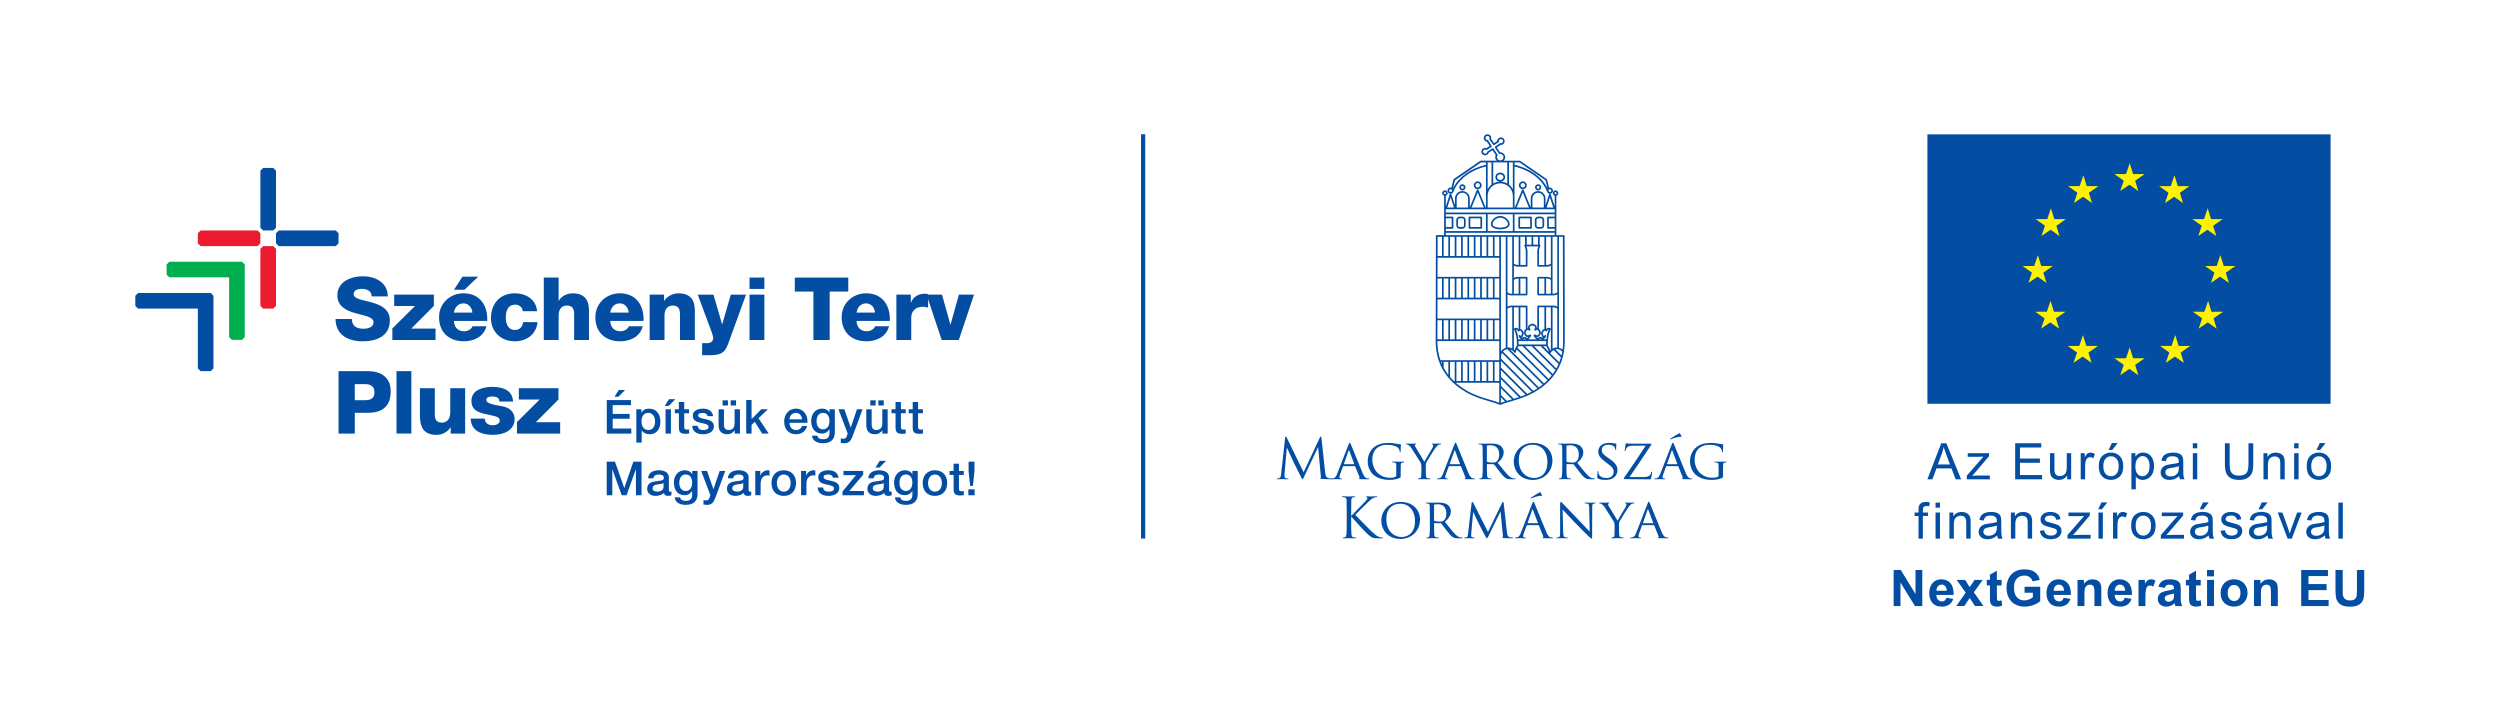 <?xml version="1.0" encoding="utf-8"?>
<!-- Generator: Adobe Illustrator 26.0.2, SVG Export Plug-In . SVG Version: 6.00 Build 0)  -->
<svg version="1.2" baseProfile="tiny" id="Layer_1" xmlns="http://www.w3.org/2000/svg" xmlns:xlink="http://www.w3.org/1999/xlink"
	 x="0px" y="0px" viewBox="0 0 1303.94 368.5" overflow="visible" xml:space="preserve">
<rect fill="#FFFFFF" width="1303.94" height="368.5"/>
<g>
	<g>
		<g>
			<path fill="#034EA2" d="M770.73,94.59c-1.13,0-2.05,0.92-2.05,2.06c0,1.13,0.92,2.05,2.05,2.05c1.13,0,2.06-0.92,2.06-2.05
				C772.79,95.5,771.86,94.59,770.73,94.59 M770.73,97.81c-0.64,0-1.16-0.52-1.16-1.16c0-0.64,0.52-1.17,1.16-1.17
				c0.64,0,1.16,0.53,1.16,1.17C771.89,97.29,771.37,97.81,770.73,97.81"/>
			<path fill="#034EA2" d="M762.74,96.1c-0.9,0-1.62,0.73-1.62,1.62c0,0.9,0.72,1.63,1.62,1.63c0.89,0,1.62-0.73,1.62-1.63
				C764.36,96.83,763.63,96.1,762.74,96.1 M762.74,98.46c-0.41,0-0.74-0.33-0.74-0.74c0-0.41,0.33-0.74,0.74-0.74
				c0.4,0,0.73,0.33,0.73,0.74C763.46,98.13,763.14,98.46,762.74,98.46"/>
			<path fill="#034EA2" d="M782.49,112.64c-2.42,0-4.89,2.13-4.89,4.22c0,2.04,2.64,2.76,4.89,2.76c2.26,0,4.89-0.72,4.89-2.76
				C787.38,114.77,784.92,112.64,782.49,112.64 M782.49,118.74c-1.39,0-4-0.39-4-1.87c0-1.62,2.06-3.33,4-3.33
				c1.95,0,4.01,1.71,4.01,3.33C786.5,118.35,783.88,118.74,782.49,118.74"/>
			<path fill="#034EA2" d="M794.25,94.59c-1.12,0-2.05,0.92-2.05,2.06c0,1.13,0.93,2.05,2.05,2.05c1.14,0,2.06-0.92,2.06-2.05
				C796.31,95.5,795.39,94.59,794.25,94.59 M794.25,97.81c-0.64,0-1.16-0.52-1.16-1.16c0-0.64,0.52-1.17,1.16-1.17
				c0.65,0,1.17,0.53,1.17,1.17C795.42,97.29,794.9,97.81,794.25,97.81"/>
			<path fill="#034EA2" d="M802.25,96.1c-0.89,0-1.62,0.73-1.62,1.62c0,0.9,0.73,1.63,1.62,1.63c0.9,0,1.62-0.73,1.62-1.63
				C803.88,96.83,803.16,96.1,802.25,96.1 M802.25,98.46c-0.41,0-0.74-0.33-0.74-0.74c0-0.41,0.33-0.74,0.74-0.74
				c0.41,0,0.74,0.33,0.74,0.74C802.99,98.13,802.66,98.46,802.25,98.46"/>
			<path fill="#034EA2" d="M798.56,112.97h-6.17c-0.24,0-0.44,0.19-0.44,0.44v5.44c0,0.25,0.2,0.45,0.44,0.45h6.17
				c0.24,0,0.44-0.21,0.44-0.45v-5.44C799,113.16,798.8,112.97,798.56,112.97 M798.11,118.41h-5.27v-4.55h5.27V118.41z"/>
			<path fill="#034EA2" d="M803.7,112.97h-1.46c-0.94,0-1.72,0.77-1.72,1.72v2.89c0,0.94,0.77,1.72,1.72,1.72h1.46
				c0.94,0,1.72-0.77,1.72-1.72v-2.89C805.42,113.74,804.64,112.97,803.7,112.97 M804.53,117.58c0,0.46-0.37,0.83-0.83,0.83h-1.46
				c-0.45,0-0.83-0.37-0.83-0.83v-2.89c0-0.46,0.38-0.83,0.83-0.83h1.46c0.46,0,0.83,0.38,0.83,0.83V117.58z"/>
			<path fill="#034EA2" d="M816.05,123.08c0-0.25-0.2-0.45-0.44-0.45h-3.84v-20.54c0.57-0.19,1-0.73,1-1.36
				c0-0.79-0.65-1.43-1.44-1.43c-0.79,0-1.44,0.65-1.44,1.43c0,0.64,0.41,1.18,0.99,1.36v5.61l-2.06-6.36
				c-0.04-0.14-0.17-0.24-0.31-0.28c0.84-0.06,1.51-0.76,1.51-1.62c0-0.89-0.73-1.62-1.62-1.62c-0.16,0-0.3,0.03-0.44,0.06
				l-1.03-4.21c-0.03-0.1-0.1-0.2-0.18-0.27l-13.86-9.51c-0.07-0.05-0.16-0.07-0.25-0.07h-8.35c0.37-0.36,0.61-0.81,0.72-1.33
				c0.13-0.67,0-1.36-0.38-1.93c-0.5-0.76-1.36-1.19-2.26-1.15l-1.67-2.52l2-1.32c0.05,0,0.11,0.01,0.15,0.01
				c0.38,0,0.76-0.11,1.08-0.32c0.44-0.29,0.73-0.74,0.84-1.24c0.1-0.51,0-1.04-0.29-1.48c-0.36-0.54-0.97-0.87-1.63-0.87
				c-0.38,0-0.76,0.12-1.08,0.32c-0.54,0.35-0.86,0.94-0.88,1.57l-1.66,1.1l-1.49-2.25c0.12-0.52,0.02-1.07-0.28-1.52
				c-0.36-0.55-0.97-0.87-1.63-0.87c-0.38,0-0.75,0.11-1.07,0.32c-0.9,0.59-1.15,1.81-0.56,2.71c0.31,0.45,0.79,0.77,1.32,0.85
				l1.48,2.23l-1.68,1.12c-0.59-0.23-1.27-0.15-1.79,0.19c-0.89,0.59-1.15,1.81-0.55,2.71c0.36,0.55,0.97,0.87,1.63,0.87
				c0.38,0,0.75-0.11,1.08-0.33c0.37-0.24,0.63-0.6,0.78-1.01l2-1.33l1.66,2.5c-0.38,0.81-0.33,1.78,0.18,2.54
				c0.1,0.15,0.22,0.28,0.34,0.41h-8.33c-0.09,0-0.18,0.03-0.25,0.07l-13.84,9.51c-0.09,0.06-0.16,0.16-0.18,0.27l-1.03,4.21
				c-0.14-0.03-0.29-0.06-0.44-0.06c-0.9,0-1.62,0.73-1.62,1.62c0,0.86,0.67,1.56,1.51,1.62c-0.14,0.04-0.26,0.14-0.31,0.28
				l-2.06,6.36v-5.61c0.57-0.19,0.99-0.73,0.99-1.36c0-0.79-0.65-1.43-1.43-1.43c-0.79,0-1.44,0.65-1.44,1.43
				c0,0.64,0.42,1.18,0.99,1.36v20.54h-3.83c-0.24,0-0.44,0.2-0.44,0.45c0,0.5-0.12,49.89-0.12,54.98
				c0,14.63,8.86,22.63,16.28,26.76c4.02,2.24,8.17,3.46,11.82,4.55c2.1,0.62,3.92,1.16,5.38,1.8c0.07,0.02,0.12,0.03,0.18,0.03
				c0.07,0,0.13-0.01,0.18-0.03c1.48-0.64,3.29-1.18,5.4-1.8c3.66-1.09,7.79-2.31,11.81-4.55c7.43-4.13,16.28-12.13,16.28-26.76
				C816.16,172.96,816.05,123.57,816.05,123.08 M810.78,100.72c0-0.3,0.25-0.54,0.55-0.54c0.3,0,0.54,0.24,0.54,0.54
				c0,0.31-0.24,0.55-0.54,0.55C811.03,101.28,810.78,101.03,810.78,100.72 M812.25,123.52v28.89c-0.21,0.23-0.86,0.78-2.07,0.78
				h-0.41v-29.68H812.25z M810.18,159.39h-7.93c-0.25,0-0.45,0.2-0.45,0.44v11.34c-0.01,0-0.02,0-0.03,0
				c-0.09,0-0.18,0.01-0.26,0.01c0.03-0.12,0.04-0.26,0.04-0.44c0-1.34-2.02-1.95-2.3-1.95c-0.39,0-2.3,0.65-2.3,1.95
				c0,0.17,0.01,0.32,0.04,0.44c-0.08,0-0.17-0.01-0.26-0.01c-0.01,0-0.02,0-0.03,0v-11.34c0-0.24-0.19-0.44-0.44-0.44h-7.93
				c-0.92,0-1.6,0.25-2.06,0.53v-6.38c0.47,0.28,1.14,0.54,2.06,0.54h7.93c0.25,0,0.44-0.2,0.44-0.44v-8.79
				c0-0.25-0.19-0.45-0.44-0.45h-4.51c-0.95,0-1.64,0.27-2.12,0.55v-6.4c0.48,0.28,1.18,0.54,2.12,0.54h4.51
				c0.25,0,0.44-0.2,0.44-0.45v-7.62c0-0.99-0.29-1.92-0.52-2.51h6.17c-0.23,0.59-0.53,1.52-0.53,2.51v7.62
				c0,0.25,0.2,0.45,0.45,0.45h4.51c0.94,0,1.64-0.26,2.12-0.54v6.4c-0.48-0.28-1.18-0.55-2.12-0.55h-4.51
				c-0.25,0-0.45,0.2-0.45,0.45v8.79c0,0.24,0.2,0.44,0.45,0.44h7.93c0.92,0,1.6-0.26,2.07-0.54v6.38
				C811.79,159.64,811.1,159.39,810.18,159.39 M812.25,161.02v20.2c-0.07,0-0.15,0-0.21,0c-0.63,0-1.23,0.14-1.79,0.38
				c-0.01,0-0.01,0-0.02,0.01c-0.15,0.06-0.3,0.15-0.45,0.22v-21.54h0.41C811.39,160.28,812.04,160.8,812.25,161.02 M789.69,171.83
				c0.01,0.03,1.52,2.3,1.52,8.29c-0.51,0.78-0.94,1.63-1.24,2.53c-0.11-0.11-0.24-0.23-0.36-0.33v-10.64
				C789.63,171.74,789.65,171.79,789.69,171.83 M789.61,171.47v-11.19h2.48v11.36c-0.3-0.35-0.75-0.68-1.37-0.68
				c-0.29,0-0.58,0.08-0.88,0.23C789.73,171.25,789.65,171.36,789.61,171.47 M790.7,171.85h0.01c0.61,0,0.99,0.8,1,0.81
				c0.06,0.14,0.21,0.24,0.36,0.25c0.15,0.01,0.3-0.06,0.4-0.19c0.12-0.18,0.24-0.28,0.34-0.28c0.34,0,0.86,0.83,0.99,1.19
				l0.03,0.07c0.03,0.05,0.07,0.15-0.31,1.23c-0.08,0.24-0.17,0.32-0.18,0.33c-0.09,0-0.32-0.18-0.45-0.36
				c-0.12-0.17-0.34-0.23-0.53-0.15c-0.19,0.08-0.3,0.27-0.27,0.47c0.12,0.79,0.83,1.44,1.29,1.77h-1.44
				C791.67,174.22,791.06,172.6,790.7,171.85 M798.01,171.3c-0.1-0.12-0.17-0.21-0.17-0.55c0-0.52,1.07-0.98,1.42-1.06
				c0.29,0.07,1.42,0.51,1.42,1.06c0,0.35-0.08,0.44-0.18,0.56c-0.09,0.12-0.24,0.29-0.24,0.59v0.13c0,0.13,0.05,0.26,0.15,0.34
				c0.1,0.09,0.24,0.12,0.37,0.1c0.21-0.04,0.34-0.15,0.44-0.23c0.12-0.1,0.22-0.18,0.56-0.18c0.04,0,0.09,0.02,0.13,0.03
				c0.06,0.08,0.15,0.13,0.25,0.15c0.36,0.33,0.62,1.02,0.67,1.25c-0.06,0.29-0.5,1.41-1.05,1.41c-0.34,0-0.44-0.08-0.56-0.18
				c-0.12-0.1-0.3-0.24-0.59-0.24h-0.33c-0.16,0-0.29,0.08-0.38,0.21c-0.07,0.13-0.08,0.3-0.01,0.43c0.03,0.04,0.47,0.87,1.03,1.48
				c0.15,0.16,0.29,0.29,0.43,0.38h-4.23c0.14-0.09,0.29-0.23,0.43-0.38c0.56-0.61,1.01-1.44,1.03-1.48
				c0.07-0.13,0.07-0.3-0.01-0.43c-0.08-0.14-0.23-0.21-0.38-0.21h-0.32c-0.29,0-0.47,0.14-0.59,0.24
				c-0.11,0.09-0.21,0.18-0.56,0.18c-0.54,0-0.99-1.12-1.05-1.41c0.05-0.26,0.33-0.93,0.68-1.25c0.09-0.03,0.18-0.08,0.24-0.15
				c0.04-0.01,0.09-0.03,0.13-0.03c0.35,0,0.44,0.08,0.56,0.18c0.1,0.08,0.24,0.19,0.44,0.23c0.13,0.02,0.27-0.01,0.36-0.1
				c0.1-0.09,0.16-0.21,0.16-0.34v-0.13C798.25,171.61,798.11,171.43,798.01,171.3 M806.15,174.75c-0.18-0.08-0.41-0.02-0.53,0.15
				c-0.14,0.19-0.37,0.36-0.46,0.36c-0.02-0.01-0.11-0.09-0.19-0.33c-0.37-1.08-0.32-1.18-0.3-1.24l0.02-0.06
				c0.14-0.35,0.66-1.19,1-1.19c0.09,0,0.21,0.1,0.33,0.28c0.1,0.14,0.24,0.21,0.41,0.19c0.15-0.01,0.3-0.11,0.36-0.25
				c0-0.01,0.39-0.81,1-0.81h0.01c-0.36,0.75-0.97,2.37-1.25,5.14h-1.44c0.45-0.33,1.18-0.98,1.3-1.76
				C806.44,175.03,806.34,174.84,806.15,174.75 M805.53,171.57c-1,0.15-1.66,1.72-1.67,1.74l-0.02,0.04
				c-0.13,0.34-0.14,0.59,0.3,1.87c0.18,0.52,0.44,0.76,0.7,0.87c-0.08,0.05-0.14,0.11-0.21,0.15c-0.26-0.25-0.68-0.53-1.35-0.53
				c-0.5,0-0.93,0.33-1.21,0.61c-0.02,0.01-0.03,0.02-0.04,0.04c-0.11-0.06-0.26-0.18-0.43-0.37c-0.08-0.07-0.15-0.16-0.22-0.25
				c0.12,0.02,0.25,0.03,0.4,0.03c1.3,0,1.95-1.91,1.95-2.3c0-0.29-0.35-1.38-1.03-1.95v-11.26h2.83V171.57z M804.1,176.99h-1.46
				l0.03-0.03c0.23-0.21,0.45-0.35,0.6-0.35C803.8,176.61,804.03,176.89,804.1,176.99 M795.81,171.54
				c-0.68,0.57-1.02,1.66-1.02,1.95c0,0.26,0.59,2.3,1.94,2.3c0.15,0,0.29-0.01,0.41-0.03c-0.07,0.09-0.14,0.18-0.22,0.25
				c-0.19,0.21-0.33,0.31-0.43,0.36c-0.01-0.01-0.02-0.02-0.04-0.04c-0.28-0.27-0.72-0.6-1.22-0.6c-0.66,0-1.09,0.28-1.35,0.54
				c-0.06-0.06-0.12-0.11-0.2-0.16c0.25-0.1,0.51-0.35,0.69-0.87c0.44-1.28,0.44-1.53,0.29-1.87l-0.01-0.04
				c0-0.01-0.65-1.59-1.66-1.74v-11.29h2.83V171.54z M795.86,176.99h-1.45c0.07-0.09,0.3-0.38,0.82-0.38c0.15,0,0.38,0.14,0.6,0.35
				C795.84,176.97,795.85,176.98,795.86,176.99 M806.48,177.88c-0.04,0.56-0.07,1.16-0.07,1.8H792.1c-0.01-0.65-0.04-1.24-0.08-1.8
				H806.48z M806.54,180.58c0.61,0.91,1.06,1.93,1.34,3.01l-3.01-3.01H806.54z M807.3,180.13c0-5.99,1.51-8.27,1.52-8.29
				c0.03-0.04,0.05-0.09,0.07-0.15v10.83c-0.1,0.11-0.21,0.21-0.3,0.32C808.29,181.87,807.84,180.97,807.3,180.13 M808.67,171.19
				c-0.29-0.15-0.58-0.23-0.87-0.23c-0.62,0-1.07,0.34-1.38,0.68v-11.36h2.48v11.19C808.86,171.36,808.78,171.25,808.67,171.19
				 M788.73,160.28v21.44c-0.63-0.33-1.33-0.51-2.05-0.51c-0.15,0-0.28,0-0.42,0.01v-20.21c0.22-0.22,0.85-0.74,2.06-0.74H788.73z
				 M786.26,152.41v-28.89h2.47v29.68h-0.41C787.1,153.2,786.47,152.64,786.26,152.41 M789.61,153.2v-7.14
				c0.24-0.23,0.91-0.76,2.12-0.76h0.35v7.91H789.61z M792.98,145.29h2.83v7.91h-2.83V145.29z M789.61,137.43v-13.91h2.48v14.68
				h-0.35C790.52,138.2,789.85,137.66,789.61,137.43 M795.09,128.27c0,0.01,0.72,1.32,0.72,2.74v7.19h-2.83v-14.68h2.46v4.09
				c-0.15,0.01-0.28,0.09-0.36,0.21C795.01,127.96,795.01,128.13,795.09,128.27 M796.34,123.52h2.48v4.09h-2.48V123.52z
				 M799.7,123.52h2.48v4.09h-2.48V123.52z M803.42,127.83c-0.08-0.13-0.21-0.2-0.36-0.21v-4.09h2.47v14.68h-2.83v-7.19
				c0-1.41,0.71-2.74,0.72-2.74C803.5,128.13,803.5,127.96,803.42,127.83 M806.41,138.2v-14.68h2.48v13.91
				c-0.24,0.23-0.9,0.77-2.12,0.77H806.41z M808.89,146.05v7.14h-2.48v-7.91h0.36C807.99,145.29,808.66,145.82,808.89,146.05
				 M805.53,153.2h-2.83v-7.91h2.83V153.2z M807.39,112.97c-0.24,0-0.44,0.19-0.44,0.44v5.45c0,0.24,0.2,0.44,0.44,0.44h3.49v1.22
				h-20.94v-8.77h20.94v1.22H807.39z M810.88,118.41h-3.05v-4.55h3.05V118.41z M810.13,108.25h-3.47l1.74-5.33L810.13,108.25z
				 M808.4,98.69c0.41,0,0.74,0.34,0.74,0.74c0,0.41-0.33,0.74-0.74,0.74c-0.41,0-0.74-0.33-0.74-0.74
				C807.66,99.03,807.99,98.69,808.4,98.69 M789.94,84.7h2.57l13.59,9.34l1.06,4.28c-2.81-5.92-9.27-10.59-17.21-12.39V84.7z
				 M789.94,86.85c8.04,1.87,14.47,6.77,16.85,12.88c0.14,0.71,0.74,1.26,1.48,1.32c-0.15,0.04-0.27,0.14-0.3,0.28l-1.87,5.75v-3.57
				c0-2.12-1.74-3.86-3.86-3.86c-2.13,0-3.86,1.73-3.86,3.86v4.66l-3.72-9.14c-0.06-0.17-0.23-0.28-0.41-0.28
				c-0.18,0-0.34,0.11-0.41,0.28l-3.75,9.21h-0.15V86.85z M805.22,103.51v4.73h-5.94v-4.73c0-1.64,1.34-2.97,2.98-2.97
				C803.89,100.54,805.22,101.87,805.22,103.51 M797.46,108.25h-6.41l3.2-7.87L797.46,108.25z M787.06,84.7h2v13.96
				c-0.5-0.92-1.18-1.72-2-2.36V84.7z M778.91,77.38h-0.05c-0.13,0-0.26-0.03-0.38-0.09l-2.78,1.85l-0.04,0.18
				c-0.06,0.26-0.22,0.49-0.44,0.65c-0.18,0.12-0.39,0.18-0.59,0.18c-0.36,0-0.7-0.18-0.9-0.48c-0.32-0.49-0.19-1.15,0.3-1.48
				c0.33-0.22,0.77-0.23,1.12-0.04l0.24,0.14l2.61-1.73c0-0.01,0-0.03,0-0.04c0-0.14,0.03-0.26,0.09-0.38l-2.04-3.09l-0.23,0
				c-0.35-0.01-0.66-0.19-0.85-0.48c-0.32-0.49-0.19-1.15,0.3-1.48c0.17-0.11,0.37-0.18,0.58-0.18c0.36,0,0.7,0.18,0.9,0.48
				c0.18,0.29,0.22,0.63,0.11,0.95l-0.07,0.21l2.05,3.1h0.04c0.13,0,0.26,0.03,0.38,0.08l2.59-1.71l-0.03-0.27
				c-0.05-0.41,0.13-0.79,0.47-1.02c0.17-0.11,0.37-0.18,0.59-0.18c0.36,0,0.69,0.18,0.89,0.48c0.15,0.24,0.21,0.52,0.15,0.8
				c-0.06,0.28-0.22,0.51-0.46,0.68c-0.22,0.15-0.51,0.21-0.77,0.15l-0.18-0.03l-2.77,1.83v0.04c0,0.13-0.03,0.27-0.09,0.38
				l2.29,3.46l0.28-0.04c0.64-0.1,1.31,0.19,1.67,0.74c0.25,0.38,0.34,0.83,0.25,1.27c-0.09,0.44-0.35,0.83-0.72,1.08
				c-0.28,0.18-0.6,0.28-0.94,0.28c-0.57,0-1.1-0.28-1.41-0.76c-0.36-0.55-0.37-1.27-0.02-1.83l0.15-0.24L778.91,77.38z
				 M778.82,84.7h7.35v11.01c-1.03-0.59-2.22-0.94-3.49-0.97c1.32-0.09,2.36-1.12,2.36-2.36c0-1.3-1.14-2.36-2.55-2.36
				c-1.39,0-2.54,1.06-2.54,2.36c0,1.25,1.04,2.27,2.36,2.36c-1.26,0.03-2.46,0.38-3.49,0.97V84.7z M782.49,93.87
				c-0.9,0-1.65-0.67-1.65-1.48c0-0.82,0.74-1.48,1.65-1.48c0.92,0,1.66,0.66,1.66,1.48C784.15,93.2,783.41,93.87,782.49,93.87
				 M775.93,84.7h2v11.61c-0.83,0.64-1.5,1.44-2,2.36V84.7z M775.93,102.2c0-3.62,2.94-6.57,6.55-6.57c3.63,0,6.58,2.95,6.58,6.57
				v6.05h-13.13V102.2z M758.89,94.04l13.6-9.34h2.55v1.24c-7.94,1.79-14.4,6.46-17.21,12.39L758.89,94.04z M758.19,99.73
				c2.39-6.11,8.82-11.01,16.85-12.88v21.39h-0.15l-3.75-9.21c-0.07-0.17-0.23-0.28-0.41-0.28c-0.18,0-0.34,0.11-0.41,0.28
				l-3.72,9.14v-4.66c0-2.12-1.74-3.86-3.86-3.86c-2.13,0-3.86,1.73-3.86,3.86v3.57l-1.87-5.75c-0.04-0.14-0.16-0.24-0.3-0.28
				C757.45,100.99,758.06,100.45,758.19,99.73 M773.94,108.25h-6.41l3.2-7.87L773.94,108.25z M765.71,103.51v4.73h-5.94v-4.73
				c0-1.64,1.33-2.97,2.98-2.97C764.38,100.54,765.71,101.87,765.71,103.51 M755.86,99.43c0-0.4,0.33-0.74,0.74-0.74
				c0.41,0,0.74,0.34,0.74,0.74c0,0.41-0.33,0.74-0.74,0.74C756.19,100.17,755.86,99.84,755.86,99.43 M756.59,102.91l1.74,5.33
				h-3.47L756.59,102.91z M810.88,110.86h-56.78v-1.72h56.78V110.86z M789.06,120.52h-13.13v-8.77h13.13V120.52z M757.6,119.3
				c0.25,0,0.45-0.2,0.45-0.44v-5.45c0-0.25-0.2-0.44-0.45-0.44h-3.49v-1.22h20.93v8.77h-20.93v-1.22H757.6z M754.11,113.86h3.04
				v4.55h-3.04V113.86z M753.11,100.72c0-0.3,0.25-0.54,0.55-0.54c0.3,0,0.55,0.24,0.55,0.54c0,0.31-0.24,0.55-0.55,0.55
				C753.36,101.28,753.11,101.03,753.11,100.72 M752.99,123.52h2.43v10.01h-2.43V123.52z M749.83,123.52h2.28v10.01h-2.3
				C749.81,128.52,749.83,124.77,749.83,123.52 M749.78,145.29h2.32v9.97h-2.34C749.77,151.96,749.77,148.57,749.78,145.29
				 M749.74,167.02h2.37v9.97h-2.39C749.72,175.1,749.73,171.5,749.74,167.02 M752.11,189.94c-0.18-0.39-0.34-0.78-0.5-1.19h0.5
				V189.94z M755.42,195.53c-0.89-1.15-1.71-2.4-2.43-3.76v-3.02h2.43V195.53z M758.74,198.73h-0.44c-0.68-0.66-1.35-1.35-1.99-2.1
				v-7.88h2.43V198.73z M781.96,210.06c-1.36-0.53-2.97-1.01-4.78-1.54c-3.6-1.07-7.7-2.28-11.63-4.47
				c-2.06-1.15-4.24-2.61-6.29-4.43h22.71V210.06z M759.63,188.75h2.43v9.97h-2.43V188.75z M762.95,188.75h2.43v9.97h-2.43V188.75z
				 M766.26,188.75h2.43v9.97h-2.43V188.75z M769.58,188.75H772v9.97h-2.43V188.75z M772.9,188.75h2.43v9.97h-2.43V188.75z
				 M776.22,188.75h2.43v9.97h-2.43V188.75z M781.96,198.73h-2.43v-9.97h2.43V198.73z M781.96,187.86h-30.67
				c-0.99-2.86-1.58-6.11-1.58-9.8v-0.18h32.25V187.86z M752.99,167.02h2.43v9.97h-2.43V167.02z M756.3,167.02h2.43v9.97h-2.43
				V167.02z M759.63,167.02h2.43v9.97h-2.43V167.02z M762.95,167.02h2.43v9.97h-2.43V167.02z M766.26,167.02h2.43v9.97h-2.43V167.02
				z M769.58,167.02H772v9.97h-2.43V167.02z M772.9,167.02h2.43v9.97h-2.43V167.02z M776.22,167.02h2.43v9.97h-2.43V167.02z
				 M781.96,176.99h-2.43v-9.97h2.43V176.99z M781.96,166.13h-32.22c0-3.04,0.01-6.45,0.02-9.98h32.2V166.13z M752.99,145.29h2.43
				v9.97h-2.43V145.29z M756.3,145.29h2.43v9.97h-2.43V145.29z M759.63,145.29h2.43v9.97h-2.43V145.29z M762.95,145.29h2.43v9.97
				h-2.43V145.29z M766.26,145.29h2.43v9.97h-2.43V145.29z M769.58,145.29H772v9.97h-2.43V145.29z M772.9,145.29h2.43v9.97h-2.43
				V145.29z M776.22,145.29h2.43v9.97h-2.43V145.29z M781.96,155.26h-2.43v-9.97h2.43V155.26z M781.96,144.39h-32.18
				c0-3.55,0.01-6.96,0.02-9.97h32.16V144.39z M756.3,123.52h2.43v10.01h-2.43V123.52z M759.63,123.52h2.43v10.01h-2.43V123.52z
				 M762.95,123.52h2.43v10.01h-2.43V123.52z M766.26,123.52h2.43v10.01h-2.43V123.52z M769.58,123.52H772v10.01h-2.43V123.52z
				 M772.9,123.52h2.43v10.01h-2.43V123.52z M776.22,123.52h2.43v10.01h-2.43V123.52z M781.96,133.53h-2.43v-10.01h2.43V133.53z
				 M754.11,121.41h56.78v1.22h-56.78V121.41z M785.37,123.52v57.89c-1.03,0.31-1.92,1-2.52,1.91v-59.8H785.37z M782.85,210.13
				v-2.89l2.14,2.13C784.22,209.62,783.51,209.86,782.85,210.13 M787.81,208.52c-0.65,0.19-1.27,0.38-1.86,0.56l-3.09-3.09v-3.48
				l5.78,5.77C788.35,208.35,788.08,208.43,787.81,208.52 M789.59,207.99l-6.74-6.74v-3.49l9.38,9.39
				C791.34,207.44,790.45,207.72,789.59,207.99 M793.17,206.82l-10.32-10.32v-3.48l12.84,12.84
				C794.84,206.2,794,206.52,793.17,206.82 M796.57,205.47l-13.72-13.71v-3.49l16.06,16.06
				C798.13,204.75,797.35,205.13,796.57,205.47 M799.72,203.89l-16.87-16.87v-0.74v-0.02c0-0.79,0.21-1.53,0.57-2.16l18.46,18.47
				C801.16,203.04,800.43,203.49,799.72,203.89 M802.63,202.06l-18.69-18.7c0.59-0.66,1.38-1.11,2.26-1.23l18.42,18.43
				C803.96,201.1,803.3,201.59,802.63,202.06 M805.31,199.99l-17.79-17.79c0.91,0.22,1.72,0.8,2.27,1.64
				c0.1,0.15,0.27,0.22,0.45,0.19c0.18-0.03,0.31-0.16,0.35-0.33c0.13-0.49,0.29-0.97,0.49-1.43l16.05,16.04
				C806.53,198.91,805.92,199.47,805.31,199.99 M807.74,197.68l-16.26-16.26c0.15-0.29,0.32-0.58,0.5-0.84h2.15l15.23,15.22
				C808.84,196.46,808.29,197.08,807.74,197.68 M809.9,195.09l-14.52-14.51h3.48l12.44,12.42
				C810.85,193.74,810.39,194.43,809.9,195.09 M811.76,192.21l-11.64-11.63h3.48l9.31,9.3C812.56,190.7,812.17,191.47,811.76,192.21
				 M813.28,189l-4.71-4.72c0.09-0.03,0.17-0.1,0.22-0.19c0.38-0.68,0.91-1.2,1.53-1.53l3.84,3.84
				C813.91,187.3,813.61,188.16,813.28,189 M814.43,185.4l-3.2-3.2c0.26-0.06,0.53-0.11,0.81-0.11c1.06,0,2.07,0.49,2.78,1.33
				C814.71,184.1,814.58,184.76,814.43,185.4 M814.99,182.33c-0.54-0.47-1.18-0.8-1.86-0.98v-28.77v-0.01v-29.05h2.02
				c0.01,4.96,0.11,49.7,0.11,54.54C815.27,179.56,815.17,180.98,814.99,182.33"/>
			<path fill="#034EA2" d="M766.43,119.3h6.17c0.24,0,0.44-0.21,0.44-0.45v-5.44c0-0.25-0.2-0.44-0.44-0.44h-6.17
				c-0.25,0-0.45,0.19-0.45,0.44v5.44C765.99,119.09,766.19,119.3,766.43,119.3 M766.88,113.86h5.27v4.55h-5.27V113.86z"/>
			<path fill="#034EA2" d="M761.28,119.3h1.46c0.94,0,1.71-0.78,1.71-1.72v-2.89c0-0.95-0.77-1.72-1.71-1.72h-1.46
				c-0.94,0-1.71,0.77-1.71,1.72v2.89C759.57,118.52,760.34,119.3,761.28,119.3 M760.46,114.69c0-0.46,0.37-0.83,0.83-0.83h1.46
				c0.45,0,0.83,0.37,0.83,0.83v2.89c0,0.45-0.38,0.83-0.83,0.83h-1.46c-0.46,0-0.83-0.37-0.83-0.83V114.69z"/>
		</g>
		<path fill="#034EA2" d="M691.15,246.25c0.12,1.05,0.32,2.67,1.57,3.07c0.84,0.26,1.59,0.26,1.89,0.26c0.14,0,0.23,0.03,0.23,0.14
			c0,0.18-0.26,0.26-0.61,0.26c-0.64,0-3.77-0.09-4.84-0.18c-0.67-0.06-0.81-0.15-0.81-0.29c0-0.12,0.05-0.18,0.21-0.21
			c0.14-0.03,0.17-0.53,0.11-1.04l-1.39-14.95h-0.09l-7.1,15.06c-0.61,1.28-0.69,1.54-0.95,1.54c-0.2,0-0.35-0.29-0.89-1.33
			c-0.76-1.42-3.24-6.43-3.39-6.72c-0.25-0.53-3.5-7.48-3.82-8.26h-0.11l-1.17,13.45c-0.02,0.46-0.02,0.98-0.02,1.48
			c0,0.43,0.32,0.81,0.75,0.89c0.49,0.12,0.93,0.15,1.1,0.15c0.12,0,0.23,0.06,0.23,0.14c0,0.21-0.18,0.26-0.52,0.26
			c-1.07,0-2.46-0.09-2.7-0.09c-0.26,0-1.65,0.09-2.43,0.09c-0.29,0-0.49-0.06-0.49-0.26c0-0.09,0.14-0.14,0.29-0.14
			c0.23,0,0.43,0,0.86-0.09c0.96-0.18,1.05-1.31,1.16-2.41l2.09-18.89c0.03-0.32,0.14-0.52,0.32-0.52c0.18,0,0.29,0.11,0.43,0.43
			l8.87,18.23l8.52-18.2c0.12-0.26,0.23-0.46,0.43-0.46c0.21,0,0.29,0.23,0.35,0.78L691.15,246.25z"/>
		<path fill="#034EA2" d="M703.38,231.86c0.32-0.81,0.44-0.97,0.61-0.97c0.26,0,0.34,0.35,0.61,0.9c0.47,1.05,4.55,11.21,6.11,14.95
			c0.93,2.2,1.62,2.52,2.17,2.69c0.37,0.12,0.75,0.15,1.01,0.15c0.15,0,0.32,0.06,0.32,0.21c0,0.14-0.29,0.2-0.59,0.2
			c-0.38,0-2.25,0-4.03-0.06c-0.48-0.03-0.89-0.03-0.89-0.17c0-0.12,0.06-0.12,0.18-0.18c0.14-0.06,0.4-0.26,0.24-0.67l-2.3-5.65
			c-0.06-0.12-0.09-0.15-0.24-0.15h-5.88c-0.11,0-0.2,0.06-0.26,0.21l-1.45,3.94c-0.23,0.61-0.38,1.22-0.38,1.65
			c0,0.49,0.43,0.67,0.87,0.67h0.23c0.21,0,0.26,0.09,0.26,0.21c0,0.14-0.15,0.2-0.37,0.2c-0.61,0-2.01-0.08-2.3-0.08
			c-0.26,0-1.53,0.08-2.57,0.08c-0.32,0-0.49-0.06-0.49-0.2c0-0.12,0.11-0.21,0.23-0.21c0.18,0,0.55-0.03,0.76-0.06
			c1.16-0.15,1.65-1.01,2.15-2.26L703.38,231.86z M706.22,242.11c0.12,0,0.12-0.06,0.09-0.18l-2.52-6.76
			c-0.15-0.37-0.29-0.37-0.44,0l-2.38,6.76c-0.03,0.12,0,0.18,0.09,0.18H706.22z"/>
		<path fill="#034EA2" d="M728.27,243.71c0-2-0.06-2.29-1.1-2.49c-0.21-0.03-0.64-0.06-0.87-0.06c-0.09,0-0.21-0.12-0.21-0.21
			c0-0.18,0.12-0.2,0.41-0.2c1.15,0,2.87,0.06,3.01,0.06c0.12,0,1.71-0.06,2.49-0.06c0.28,0,0.41,0.02,0.41,0.2
			c0,0.09-0.12,0.21-0.21,0.21c-0.18,0-0.35,0-0.64,0.06c-0.7,0.12-0.9,0.49-0.96,1.36c-0.03,0.78-0.03,1.5-0.03,2.55v2.74
			c0,1.13-0.03,1.16-0.35,1.34c-1.62,0.84-3.94,1.09-5.42,1.09c-1.94,0-5.56-0.22-8.4-2.63c-1.56-1.3-3.04-3.94-3.04-7.01
			c0-3.94,2.01-6.73,4.26-8.08c2.29-1.39,4.84-1.56,6.78-1.56c1.62,0,3.42,0.29,3.92,0.41c0.51,0.12,1.42,0.26,2.05,0.26
			c0.26,0,0.32,0.12,0.32,0.24c0,0.35-0.14,1.01-0.14,3.48c0,0.4-0.12,0.52-0.29,0.52c-0.15,0-0.18-0.15-0.18-0.38
			c-0.03-0.32-0.17-1.05-0.58-1.63c-0.64-0.92-2.58-1.91-5.88-1.91c-1.54,0-3.39,0.12-5.33,1.59c-1.48,1.13-2.52,3.33-2.52,6.2
			c0,3.48,1.8,5.97,2.69,6.81c2.03,1.88,4.17,2.58,6.52,2.58c0.9,0,2.09-0.09,2.76-0.47c0.32-0.17,0.52-0.29,0.52-0.75V243.71z"/>
		<path fill="#034EA2" d="M741.36,243.59c0-1.33-0.18-1.83-0.55-2.53c-0.21-0.38-3.65-5.85-4.53-7.15c-0.6-0.93-1.21-1.48-1.68-1.8
			c-0.38-0.23-0.87-0.35-1.07-0.35c-0.15,0-0.26-0.11-0.26-0.23c0-0.12,0.08-0.18,0.32-0.18c0.49,0,2.41,0.06,2.52,0.06
			c0.17,0,1.22-0.06,2.2-0.06c0.29,0,0.34,0.06,0.34,0.18c0,0.09-0.17,0.18-0.4,0.26c-0.21,0.09-0.32,0.21-0.32,0.41
			c0,0.35,0.17,0.64,0.35,0.96l4.63,7.68c0.53-1.05,3.71-6.32,4.17-7.13c0.32-0.55,0.44-0.96,0.44-1.28c0-0.35-0.12-0.54-0.4-0.64
			c-0.24-0.06-0.38-0.17-0.38-0.29c0-0.09,0.15-0.15,0.41-0.15c0.67,0,1.57,0.06,1.77,0.06c0.18,0,2-0.06,2.49-0.06
			c0.18,0,0.32,0.06,0.32,0.15c0,0.12-0.12,0.26-0.32,0.26c-0.29,0-0.78,0.09-1.18,0.32c-0.49,0.29-0.73,0.55-1.28,1.22
			c-0.83,0.98-4.43,6.78-4.96,7.82c-0.43,0.86-0.32,1.65-0.32,2.46v2.11c0,0.41,0,1.45,0.09,2.46c0.06,0.73,0.23,1.2,0.98,1.31
			c0.35,0.06,0.93,0.12,1.17,0.12c0.14,0,0.2,0.12,0.2,0.21c0,0.12-0.15,0.2-0.41,0.2c-1.42,0-3.07-0.09-3.22-0.09
			c-0.12,0-1.74,0.09-2.49,0.09c-0.29,0-0.4-0.06-0.4-0.2c0-0.09,0.05-0.21,0.21-0.21c0.23,0,0.52-0.06,0.75-0.12
			c0.52-0.11,0.7-0.58,0.75-1.31c0.06-1.01,0.06-2.05,0.06-2.46V243.59z"/>
		<path fill="#034EA2" d="M758.57,231.86c0.32-0.81,0.44-0.97,0.61-0.97c0.26,0,0.35,0.35,0.61,0.9c0.47,1.05,4.55,11.21,6.11,14.95
			c0.93,2.2,1.62,2.52,2.17,2.69c0.38,0.12,0.75,0.15,1.01,0.15c0.15,0,0.32,0.06,0.32,0.21c0,0.14-0.29,0.2-0.59,0.2
			c-0.37,0-2.25,0-4.02-0.06c-0.49-0.03-0.9-0.03-0.9-0.17c0-0.12,0.06-0.12,0.18-0.18c0.14-0.06,0.41-0.26,0.24-0.67l-2.29-5.65
			c-0.06-0.12-0.09-0.15-0.23-0.15h-5.89c-0.11,0-0.2,0.06-0.26,0.21l-1.45,3.94c-0.23,0.61-0.38,1.22-0.38,1.65
			c0,0.49,0.43,0.67,0.87,0.67h0.23c0.21,0,0.26,0.09,0.26,0.21c0,0.14-0.15,0.2-0.38,0.2c-0.61,0-2.01-0.08-2.29-0.08
			c-0.27,0-1.54,0.08-2.58,0.08c-0.32,0-0.49-0.06-0.49-0.2c0-0.12,0.12-0.21,0.23-0.21c0.18,0,0.55-0.03,0.75-0.06
			c1.15-0.15,1.65-1.01,2.15-2.26L758.57,231.86z M761.41,242.11c0.12,0,0.12-0.06,0.09-0.18l-2.53-6.76
			c-0.14-0.37-0.29-0.37-0.43,0l-2.38,6.76c-0.03,0.12,0,0.18,0.09,0.18H761.41z"/>
		<path fill="#034EA2" d="M773.33,238.49c0-3.82,0-4.52-0.06-5.31c-0.06-0.83-0.2-1.24-1.04-1.36c-0.21-0.03-0.64-0.06-0.87-0.06
			c-0.09,0-0.21-0.11-0.21-0.2c0-0.15,0.12-0.21,0.41-0.21c1.16,0,2.86,0.06,3.01,0.06c0.26,0,2.4-0.06,3.19-0.06
			c1.62,0,3.42,0.15,4.75,1.07c0.63,0.47,1.77,1.65,1.77,3.36c0,1.83-0.75,3.59-3.13,5.62c2.09,2.6,3.85,4.84,5.33,6.37
			c1.36,1.39,2.2,1.62,2.84,1.71c0.5,0.09,0.75,0.09,0.9,0.09c0.15,0,0.23,0.11,0.23,0.21c0,0.14-0.15,0.2-0.61,0.2h-1.59
			c-1.45,0-2.08-0.15-2.72-0.5c-1.11-0.58-2.03-1.77-3.48-3.62c-1.07-1.33-2.2-2.92-2.75-3.59c-0.12-0.12-0.18-0.15-0.35-0.15
			l-3.24-0.06c-0.11,0-0.17,0.06-0.17,0.2v0.58c0,2.38,0,4.29,0.11,5.3c0.09,0.73,0.24,1.19,1.01,1.31c0.35,0.06,0.9,0.12,1.13,0.12
			c0.18,0,0.21,0.11,0.21,0.21c0,0.11-0.12,0.2-0.41,0.2c-1.39,0-3.01-0.09-3.13-0.09c-0.03,0-1.73,0.09-2.52,0.09
			c-0.26,0-0.4-0.06-0.4-0.2c0-0.09,0.06-0.21,0.2-0.21c0.24,0,0.55-0.06,0.79-0.12c0.49-0.12,0.55-0.58,0.67-1.31
			c0.15-1.01,0.15-2.95,0.15-5.33V238.49z M775.53,240.58c0,0.14,0.06,0.24,0.17,0.32c0.37,0.21,1.68,0.38,2.81,0.38
			c0.61,0,1.31-0.03,1.91-0.43c0.87-0.58,1.53-1.89,1.53-3.78c0-3.07-1.68-4.84-4.4-4.84c-0.75,0-1.56,0.09-1.83,0.14
			c-0.11,0.06-0.2,0.15-0.2,0.29V240.58z"/>
		<path fill="#034EA2" d="M799.63,231.02c5.73,0,10.08,3.51,10.08,9.25c0,5.5-4.09,10.05-10.22,10.05c-6.99,0-9.97-5.25-9.97-9.68
			C789.52,236.66,792.59,231.02,799.63,231.02 M800.21,249.3c2.29,0,6.89-1.22,6.89-8.35c0-5.91-3.59-9.01-7.61-9.01
			c-4.26,0-7.33,2.66-7.33,8.03C792.16,245.71,795.61,249.3,800.21,249.3"/>
		<path fill="#034EA2" d="M814.84,238.49c0-3.82,0-4.52-0.06-5.31c-0.06-0.83-0.2-1.24-1.04-1.36c-0.21-0.03-0.64-0.06-0.87-0.06
			c-0.09,0-0.2-0.11-0.2-0.2c0-0.15,0.11-0.21,0.4-0.21c1.16,0,2.86,0.06,3.01,0.06c0.25,0,2.4-0.06,3.19-0.06
			c1.62,0,3.42,0.15,4.75,1.07c0.63,0.47,1.77,1.65,1.77,3.36c0,1.83-0.75,3.59-3.13,5.62c2.09,2.6,3.85,4.84,5.33,6.37
			c1.36,1.39,2.2,1.62,2.84,1.71c0.5,0.09,0.76,0.09,0.9,0.09c0.15,0,0.23,0.11,0.23,0.21c0,0.14-0.15,0.2-0.61,0.2h-1.59
			c-1.45,0-2.09-0.15-2.72-0.5c-1.1-0.58-2.03-1.77-3.48-3.62c-1.08-1.33-2.2-2.92-2.76-3.59c-0.12-0.12-0.18-0.15-0.34-0.15
			l-3.25-0.06c-0.11,0-0.17,0.06-0.17,0.2v0.58c0,2.38,0,4.29,0.11,5.3c0.09,0.73,0.24,1.19,1.01,1.31c0.35,0.06,0.9,0.12,1.14,0.12
			c0.17,0,0.2,0.11,0.2,0.21c0,0.11-0.12,0.2-0.41,0.2c-1.39,0-3.01-0.09-3.13-0.09c-0.03,0-1.74,0.09-2.52,0.09
			c-0.27,0-0.41-0.06-0.41-0.2c0-0.09,0.06-0.21,0.2-0.21c0.24,0,0.55-0.06,0.78-0.12c0.49-0.12,0.55-0.58,0.67-1.31
			c0.15-1.01,0.15-2.95,0.15-5.33V238.49z M817.04,240.58c0,0.14,0.06,0.24,0.17,0.32c0.38,0.21,1.68,0.38,2.81,0.38
			c0.61,0,1.31-0.03,1.92-0.43c0.87-0.58,1.53-1.89,1.53-3.78c0-3.07-1.67-4.84-4.4-4.84c-0.75,0-1.56,0.09-1.83,0.14
			c-0.11,0.06-0.2,0.15-0.2,0.29V240.58z"/>
		<path fill="#034EA2" d="M833.49,249.64c-0.35-0.17-0.38-0.26-0.38-0.92c0-1.22,0.12-2.21,0.15-2.61c0-0.26,0.06-0.41,0.21-0.41
			c0.14,0,0.23,0.09,0.23,0.29c0,0.21,0,0.55,0.09,0.9c0.41,1.8,2.31,2.43,4.03,2.43c2.52,0,3.82-1.42,3.82-3.27
			c0-1.77-0.95-2.61-3.22-4.29l-1.16-0.87c-2.75-2.06-3.65-3.57-3.65-5.27c0-2.9,2.29-4.64,5.65-4.64c1.02,0,2.03,0.14,2.64,0.29
			c0.49,0.11,0.69,0.11,0.9,0.11c0.2,0,0.26,0.03,0.26,0.18c0,0.12-0.12,0.93-0.12,2.6c0,0.38-0.03,0.56-0.2,0.56
			c-0.18,0-0.21-0.12-0.23-0.32c-0.03-0.29-0.23-0.95-0.38-1.22c-0.18-0.29-1.02-1.21-3.3-1.21c-1.86,0-3.39,0.93-3.39,2.67
			c0,1.56,0.78,2.46,3.3,4.16l0.73,0.5c3.1,2.12,4.17,3.82,4.17,5.94c0,1.45-0.55,3.01-2.37,4.19c-1.08,0.7-2.67,0.87-4.05,0.87
			C836.02,250.31,834.54,250.14,833.49,249.64"/>
		<path fill="#034EA2" d="M856.69,248.84c2.7,0,3.39-0.44,3.97-1.13c0.26-0.32,0.43-0.99,0.53-1.33c0.06-0.24,0.14-0.38,0.29-0.38
			c0.15,0,0.2,0.09,0.2,0.55c0,0.78-0.35,2.23-0.52,2.83c-0.15,0.61-0.18,0.64-0.75,0.64c-4.26,0-8.58-0.12-13.04-0.12
			c-0.29,0-0.47-0.03-0.47-0.2c0-0.12,0.03-0.3,0.35-0.76c3.83-5.53,7.59-11,11.09-16.48h-5.39c-1.3,0-2.81-0.03-3.62,0.41
			c-0.9,0.46-1.36,1.36-1.45,1.94c-0.06,0.38-0.21,0.44-0.35,0.44c-0.11,0-0.14-0.12-0.14-0.32c0-0.29,0.38-2.53,0.52-3.28
			c0.03-0.35,0.09-0.47,0.23-0.47c0.24,0,0.41,0.15,1.08,0.18c2.43,0.09,3.65,0.06,4.46,0.06h7.13c0.38,0,0.52,0.06,0.52,0.21
			c0,0.11-0.03,0.29-0.14,0.43c-3.71,5.68-7.42,11.18-11.27,16.78H856.69z"/>
		<path fill="#034EA2" d="M871.92,231.85c0.32-0.81,0.43-0.96,0.61-0.96c0.26,0,0.35,0.35,0.61,0.9c0.47,1.05,4.55,11.21,6.11,14.95
			c0.93,2.2,1.62,2.52,2.17,2.69c0.38,0.12,0.76,0.15,1.01,0.15c0.15,0,0.32,0.06,0.32,0.21c0,0.14-0.29,0.2-0.58,0.2
			c-0.38,0-2.26,0-4.03-0.06c-0.49-0.03-0.89-0.03-0.89-0.17c0-0.12,0.06-0.12,0.18-0.18c0.14-0.06,0.4-0.27,0.23-0.67l-2.29-5.65
			c-0.06-0.12-0.09-0.15-0.23-0.15h-5.89c-0.12,0-0.2,0.06-0.25,0.21l-1.45,3.93c-0.24,0.61-0.38,1.22-0.38,1.65
			c0,0.49,0.43,0.67,0.87,0.67h0.23c0.2,0,0.26,0.09,0.26,0.21c0,0.14-0.14,0.2-0.38,0.2c-0.61,0-2-0.09-2.29-0.09
			c-0.26,0-1.53,0.09-2.58,0.09c-0.32,0-0.5-0.06-0.5-0.2c0-0.12,0.12-0.21,0.23-0.21c0.18,0,0.55-0.03,0.76-0.06
			c1.16-0.15,1.65-1.01,2.15-2.26L871.92,231.85z M874.75,242.11c0.12,0,0.12-0.06,0.09-0.18l-2.53-6.76
			c-0.14-0.37-0.29-0.37-0.43,0l-2.38,6.76c-0.03,0.12,0,0.18,0.09,0.18H874.75z M877.02,227.48c0.14,0.27,0,0.35-0.12,0.35
			c-0.09,0-0.38-0.06-0.87,0c-1.42,0.15-3.45,0.81-4.4,1.21c-0.2,0.09-0.38,0.15-0.43,0.15c-0.06,0-0.15-0.06-0.15-0.18
			c0-0.08,0.06-0.14,0.2-0.22c1.05-0.73,3.74-2.35,3.95-2.46c0.49-0.29,0.67-0.38,0.81-0.38c0.09,0,0.15,0.06,0.3,0.26
			C876.49,226.5,876.7,226.9,877.02,227.48"/>
		<path fill="#034EA2" d="M896.37,243.71c0-2-0.06-2.29-1.1-2.49c-0.2-0.03-0.63-0.06-0.86-0.06c-0.09,0-0.21-0.12-0.21-0.21
			c0-0.18,0.12-0.2,0.41-0.2c1.15,0,2.87,0.06,3.01,0.06c0.12,0,1.71-0.06,2.49-0.06c0.28,0,0.41,0.02,0.41,0.2
			c0,0.09-0.12,0.21-0.21,0.21c-0.18,0-0.35,0-0.64,0.06c-0.7,0.12-0.9,0.49-0.96,1.36c-0.03,0.78-0.03,1.5-0.03,2.55v2.74
			c0,1.13-0.03,1.16-0.35,1.34c-1.62,0.84-3.94,1.09-5.42,1.09c-1.94,0-5.56-0.22-8.4-2.63c-1.56-1.3-3.04-3.94-3.04-7.01
			c0-3.94,2.01-6.73,4.26-8.08c2.29-1.39,4.84-1.56,6.78-1.56c1.62,0,3.42,0.29,3.92,0.41c0.51,0.12,1.42,0.26,2.05,0.26
			c0.26,0,0.32,0.12,0.32,0.24c0,0.35-0.14,1.01-0.14,3.48c0,0.4-0.12,0.52-0.29,0.52c-0.15,0-0.18-0.15-0.18-0.38
			c-0.03-0.32-0.17-1.05-0.58-1.63c-0.64-0.92-2.58-1.91-5.88-1.91c-1.54,0-3.39,0.12-5.33,1.59c-1.48,1.13-2.52,3.33-2.52,6.2
			c0,3.48,1.8,5.97,2.69,6.81c2.03,1.88,4.17,2.58,6.52,2.58c0.9,0,2.09-0.09,2.76-0.47c0.32-0.17,0.52-0.29,0.52-0.75V243.71z"/>
		<path fill="#034EA2" d="M702.42,267.27c0-4.52,0-5.34-0.06-6.26c-0.06-0.98-0.29-1.45-1.25-1.65c-0.22-0.06-0.72-0.09-0.98-0.09
			c-0.11,0-0.23-0.05-0.23-0.18c0-0.17,0.15-0.23,0.47-0.23c1.3,0,3.01,0.09,3.18,0.09c0.27,0,1.95-0.09,2.81-0.09
			c0.32,0,0.47,0.06,0.47,0.23c0,0.12-0.12,0.18-0.24,0.18c-0.2,0-0.38,0.03-0.72,0.09c-0.78,0.14-1.01,0.64-1.07,1.65
			c-0.06,0.92-0.06,1.74-0.06,6.26v1.74h0.12c0.5-0.55,5.74-5.88,6.79-7.01c0.81-0.84,1.56-1.59,1.56-2.09
			c0-0.34-0.15-0.52-0.38-0.61c-0.15-0.05-0.27-0.12-0.27-0.23c0-0.15,0.15-0.21,0.35-0.21c0.58,0,1.48,0.09,2.18,0.09
			c0.14,0,2.05-0.09,2.78-0.09c0.32,0,0.43,0.06,0.43,0.21c0,0.15-0.06,0.2-0.29,0.2c-0.44,0-1.05,0.15-1.62,0.41
			c-1.19,0.53-1.83,1.24-3.13,2.49c-0.73,0.7-5.77,5.62-6.38,6.35c0.76,0.84,6.78,7.07,7.97,8.17c2.44,2.25,2.92,2.72,4.32,3.3
			c0.75,0.32,1.59,0.38,1.8,0.38c0.2,0,0.38,0.06,0.38,0.18c0,0.15-0.15,0.23-0.64,0.23h-1.48c-0.81,0-1.36,0-2-0.05
			c-1.53-0.15-2.26-0.78-3.51-1.77c-1.3-1.07-7.44-7.71-8.83-9.41h-0.15v2.83c0,2.78,0,5.08,0.15,6.29
			c0.09,0.84,0.26,1.48,1.12,1.59c0.41,0.06,0.87,0.12,1.13,0.12c0.18,0,0.24,0.09,0.24,0.18c0,0.15-0.15,0.23-0.47,0.23
			c-1.42,0-3.1-0.08-3.34-0.08c-0.23,0-1.91,0.08-2.78,0.08c-0.32,0-0.46-0.05-0.46-0.23c0-0.09,0.06-0.18,0.23-0.18
			c0.27,0,0.61-0.06,0.87-0.12c0.58-0.12,0.72-0.76,0.84-1.59c0.15-1.21,0.15-3.51,0.15-6.29V267.27z"/>
		<path fill="#034EA2" d="M730.55,261.8c5.74,0,10.09,3.51,10.09,9.24c0,5.5-4.09,10.05-10.23,10.05c-6.99,0-9.97-5.25-9.97-9.68
			C720.44,267.44,723.51,261.8,730.55,261.8 M731.13,280.08c2.29,0,6.89-1.22,6.89-8.35c0-5.91-3.59-9.01-7.61-9.01
			c-4.26,0-7.33,2.66-7.33,8.03C723.08,276.49,726.53,280.08,731.13,280.08"/>
		<path fill="#034EA2" d="M745.77,269.27c0-3.82,0-4.51-0.06-5.3c-0.06-0.84-0.2-1.24-1.04-1.36c-0.21-0.03-0.64-0.06-0.87-0.06
			c-0.09,0-0.2-0.11-0.2-0.2c0-0.15,0.11-0.21,0.41-0.21c1.16,0,2.86,0.06,3.01,0.06c0.25,0,2.4-0.06,3.18-0.06
			c1.62,0,3.42,0.15,4.75,1.07c0.63,0.47,1.77,1.65,1.77,3.36c0,1.83-0.75,3.59-3.13,5.62c2.09,2.6,3.85,4.84,5.33,6.37
			c1.36,1.39,2.2,1.62,2.84,1.71c0.5,0.09,0.75,0.09,0.9,0.09c0.15,0,0.23,0.11,0.23,0.21c0,0.14-0.15,0.2-0.61,0.2h-1.59
			c-1.45,0-2.08-0.15-2.72-0.49c-1.11-0.58-2.03-1.77-3.48-3.62c-1.07-1.33-2.2-2.92-2.75-3.6c-0.12-0.12-0.18-0.15-0.35-0.15
			l-3.24-0.05c-0.11,0-0.17,0.05-0.17,0.2v0.58c0,2.38,0,4.29,0.11,5.3c0.09,0.73,0.24,1.19,1.01,1.31c0.35,0.06,0.9,0.12,1.13,0.12
			c0.18,0,0.21,0.11,0.21,0.21c0,0.11-0.12,0.2-0.41,0.2c-1.39,0-3.01-0.09-3.13-0.09c-0.03,0-1.73,0.09-2.51,0.09
			c-0.27,0-0.41-0.06-0.41-0.2c0-0.09,0.06-0.21,0.2-0.21c0.24,0,0.55-0.06,0.78-0.12c0.49-0.12,0.55-0.58,0.67-1.31
			c0.15-1.01,0.15-2.95,0.15-5.33V269.27z M747.97,271.36c0,0.14,0.06,0.24,0.17,0.32c0.37,0.21,1.68,0.38,2.81,0.38
			c0.61,0,1.31-0.03,1.92-0.43c0.86-0.58,1.53-1.89,1.53-3.78c0-3.07-1.68-4.84-4.4-4.84c-0.75,0-1.56,0.09-1.83,0.14
			c-0.11,0.06-0.2,0.15-0.2,0.29V271.36z"/>
		<path fill="#034EA2" d="M785.99,277.59c0.09,0.87,0.26,2.2,1.31,2.55c0.72,0.23,1.39,0.23,1.65,0.23c0.12,0,0.21,0.06,0.21,0.18
			c0,0.15-0.23,0.23-0.52,0.23c-0.58,0-3.42-0.06-4.35-0.14c-0.61-0.06-0.72-0.15-0.72-0.27c0-0.08,0.06-0.18,0.18-0.2
			c0.14-0.03,0.18-0.41,0.12-0.86l-1.22-12.46h-0.06l-6.14,12.57c-0.52,1.07-0.67,1.3-0.9,1.3c-0.23,0-0.38-0.23-0.87-1.13
			c-0.67-1.21-2.35-4.37-2.98-5.71c-0.75-1.56-2.81-5.7-3.24-6.72h-0.12l-0.98,11.13c-0.03,0.37-0.03,0.84-0.03,1.24
			c0,0.38,0.24,0.61,0.61,0.69c0.43,0.12,0.81,0.15,0.98,0.15c0.09,0,0.21,0.09,0.21,0.18c0,0.18-0.18,0.23-0.47,0.23
			c-0.96,0-2.17-0.08-2.38-0.08c-0.23,0-1.45,0.08-2.14,0.08c-0.26,0-0.44-0.06-0.44-0.23c0-0.09,0.12-0.18,0.27-0.18
			c0.21,0,0.38-0.03,0.75-0.08c0.84-0.15,0.87-1.05,0.99-1.98l1.86-16.08c0.03-0.27,0.14-0.44,0.29-0.44c0.17,0,0.38,0.09,0.52,0.38
			l7.71,15.3l7.41-15.27c0.12-0.24,0.24-0.41,0.41-0.41c0.18,0,0.33,0.21,0.38,0.67L785.99,277.59z"/>
		<path fill="#034EA2" d="M799.17,262.64c0.32-0.81,0.44-0.96,0.61-0.96c0.27,0,0.35,0.35,0.61,0.9c0.47,1.05,4.55,11.21,6.12,14.95
			c0.92,2.2,1.62,2.52,2.17,2.69c0.37,0.12,0.75,0.15,1.01,0.15c0.15,0,0.32,0.06,0.32,0.21c0,0.14-0.3,0.2-0.58,0.2
			c-0.38,0-2.26,0-4.03-0.06c-0.49-0.03-0.89-0.03-0.89-0.17c0-0.12,0.06-0.12,0.18-0.18c0.14-0.06,0.4-0.26,0.23-0.67l-2.29-5.65
			c-0.06-0.12-0.08-0.15-0.23-0.15h-5.88c-0.11,0-0.2,0.06-0.25,0.21l-1.45,3.93c-0.24,0.61-0.38,1.22-0.38,1.65
			c0,0.49,0.43,0.67,0.87,0.67h0.23c0.2,0,0.26,0.09,0.26,0.21c0,0.14-0.14,0.2-0.37,0.2c-0.61,0-2.01-0.09-2.3-0.09
			c-0.26,0-1.53,0.09-2.57,0.09c-0.32,0-0.49-0.06-0.49-0.2c0-0.12,0.12-0.21,0.23-0.21c0.18,0,0.55-0.03,0.76-0.06
			c1.16-0.15,1.65-1.01,2.15-2.27L799.17,262.64z M802.01,272.89c0.12,0,0.12-0.06,0.09-0.18l-2.53-6.75
			c-0.14-0.38-0.29-0.38-0.43,0l-2.38,6.75c-0.03,0.12,0,0.18,0.09,0.18H802.01z M804.28,258.26c0.14,0.27,0,0.35-0.12,0.35
			c-0.09,0-0.38-0.06-0.87,0c-1.42,0.15-3.45,0.81-4.4,1.21c-0.21,0.09-0.38,0.15-0.44,0.15c-0.06,0-0.15-0.06-0.15-0.18
			c0-0.09,0.06-0.14,0.21-0.22c1.04-0.73,3.74-2.36,3.94-2.47c0.49-0.29,0.67-0.38,0.81-0.38c0.09,0,0.15,0.06,0.3,0.26
			C803.75,257.28,803.96,257.69,804.28,258.26"/>
		<path fill="#034EA2" d="M815.31,277.41c0.06,2.03,0.29,2.64,0.98,2.81c0.47,0.12,1.05,0.15,1.27,0.15c0.12,0,0.21,0.09,0.21,0.21
			c0,0.15-0.18,0.2-0.47,0.2c-1.45,0-2.46-0.08-2.69-0.08c-0.23,0-1.3,0.08-2.46,0.08c-0.27,0-0.41-0.03-0.41-0.2
			c0-0.12,0.09-0.21,0.21-0.21c0.21,0,0.66-0.02,1.04-0.15c0.64-0.17,0.73-0.84,0.73-3.07v-14.11c0-0.98,0.15-1.25,0.35-1.25
			c0.29,0,0.73,0.49,0.98,0.75c0.41,0.41,4.11,4.35,8.06,8.41c2.52,2.61,5.24,5.54,6.03,6.35l-0.27-12.35
			c-0.03-1.59-0.18-2.14-0.95-2.28c-0.47-0.09-1.05-0.12-1.24-0.12c-0.18,0-0.21-0.14-0.21-0.23c0-0.15,0.21-0.18,0.5-0.18
			c1.15,0,2.37,0.06,2.66,0.06c0.29,0,1.13-0.06,2.17-0.06c0.26,0,0.47,0.03,0.47,0.18c0,0.09-0.12,0.23-0.29,0.23
			c-0.12,0-0.32,0-0.61,0.06c-0.84,0.17-0.9,0.67-0.9,2.14l-0.05,14.43c0,1.62-0.03,1.77-0.21,1.77c-0.26,0-0.53-0.21-1.94-1.51
			c-0.27-0.24-3.94-3.85-6.64-6.67c-2.95-3.1-5.82-6.11-6.61-6.98L815.31,277.41z"/>
		<path fill="#034EA2" d="M842.14,274.37c0-1.33-0.18-1.83-0.55-2.53c-0.21-0.38-3.65-5.85-4.53-7.15c-0.6-0.93-1.21-1.48-1.68-1.8
			c-0.38-0.23-0.87-0.35-1.07-0.35c-0.15,0-0.26-0.11-0.26-0.23c0-0.12,0.08-0.18,0.32-0.18c0.49,0,2.41,0.06,2.52,0.06
			c0.17,0,1.22-0.06,2.2-0.06c0.29,0,0.34,0.06,0.34,0.18c0,0.09-0.17,0.18-0.4,0.26c-0.21,0.09-0.32,0.21-0.32,0.41
			c0,0.35,0.17,0.64,0.35,0.96l4.63,7.68c0.53-1.04,3.71-6.32,4.17-7.13c0.32-0.55,0.44-0.96,0.44-1.28c0-0.35-0.12-0.55-0.4-0.64
			c-0.24-0.06-0.38-0.17-0.38-0.29c0-0.09,0.15-0.15,0.41-0.15c0.67,0,1.57,0.06,1.77,0.06c0.18,0,2-0.06,2.49-0.06
			c0.18,0,0.32,0.06,0.32,0.15c0,0.12-0.12,0.26-0.32,0.26c-0.29,0-0.78,0.09-1.18,0.32c-0.49,0.29-0.73,0.55-1.28,1.22
			c-0.83,0.98-4.43,6.78-4.96,7.82c-0.43,0.86-0.32,1.65-0.32,2.46v2.11c0,0.41,0,1.45,0.09,2.46c0.06,0.73,0.23,1.19,0.98,1.31
			c0.35,0.06,0.93,0.12,1.16,0.12c0.14,0,0.2,0.12,0.2,0.21c0,0.12-0.15,0.2-0.41,0.2c-1.42,0-3.07-0.08-3.22-0.08
			c-0.12,0-1.74,0.08-2.5,0.08c-0.29,0-0.4-0.05-0.4-0.2c0-0.09,0.06-0.21,0.21-0.21c0.23,0,0.52-0.06,0.75-0.12
			c0.52-0.12,0.7-0.58,0.75-1.31c0.06-1.01,0.06-2.05,0.06-2.46V274.37z"/>
		<path fill="#034EA2" d="M859.35,262.64c0.32-0.81,0.44-0.97,0.61-0.97c0.27,0,0.35,0.35,0.61,0.9c0.47,1.05,4.55,11.22,6.11,14.95
			c0.92,2.2,1.62,2.52,2.17,2.69c0.37,0.12,0.75,0.15,1.01,0.15c0.15,0,0.32,0.06,0.32,0.21c0,0.14-0.3,0.2-0.59,0.2
			c-0.38,0-2.25,0-4.03-0.06c-0.49-0.03-0.89-0.03-0.89-0.17c0-0.12,0.06-0.12,0.18-0.18c0.14-0.06,0.4-0.26,0.23-0.67l-2.29-5.65
			c-0.06-0.12-0.09-0.15-0.24-0.15h-5.88c-0.11,0-0.2,0.06-0.26,0.21l-1.44,3.94c-0.23,0.61-0.38,1.22-0.38,1.65
			c0,0.49,0.43,0.67,0.87,0.67h0.23c0.21,0,0.26,0.09,0.26,0.21c0,0.14-0.15,0.2-0.37,0.2c-0.61,0-2.01-0.09-2.3-0.09
			c-0.26,0-1.53,0.09-2.57,0.09c-0.32,0-0.49-0.06-0.49-0.2c0-0.12,0.11-0.21,0.23-0.21c0.18,0,0.55-0.03,0.76-0.06
			c1.16-0.15,1.65-1.01,2.15-2.26L859.35,262.64z M862.19,272.89c0.12,0,0.12-0.06,0.09-0.18l-2.53-6.75
			c-0.14-0.38-0.29-0.38-0.43,0l-2.38,6.75c-0.03,0.12,0,0.18,0.09,0.18H862.19z"/>
	</g>
	<g>
		<rect x="1005.3" y="70.07" fill="#034EA2" width="210.27" height="140.54"/>
		<g>
			<polygon fill="#FFF200" points="1110.64,96.34 1105.88,99.59 1107.7,94.24 1102.83,90.79 1108.88,90.79 1110.81,85.14 
				1112.57,90.79 1118.6,90.79 1113.64,94.26 1115.28,99.63 			"/>
			<polygon fill="#FFF200" points="1110.64,192.39 1105.88,195.65 1107.7,190.31 1102.83,186.85 1108.88,186.85 1110.81,181.18 
				1112.57,186.85 1118.6,186.85 1113.64,190.31 1115.28,195.68 			"/>
			<polygon fill="#FFF200" points="1062.74,144.29 1057.99,147.56 1059.81,142.21 1054.92,138.75 1060.99,138.75 1062.91,133.09 
				1064.67,138.75 1070.7,138.75 1065.75,142.22 1067.38,147.58 			"/>
			<polygon fill="#FFF200" points="1069.56,119.83 1064.8,123.09 1066.62,117.75 1061.74,114.29 1067.8,114.29 1069.72,108.63 
				1071.48,114.29 1077.51,114.29 1072.56,117.76 1074.19,123.13 			"/>
			<polygon fill="#FFF200" points="1086.48,102.62 1081.73,105.89 1083.55,100.54 1078.67,97.08 1084.73,97.08 1086.65,91.42 
				1088.41,97.08 1094.45,97.08 1089.49,100.55 1091.13,105.91 			"/>
			<polygon fill="#FFF200" points="1133.97,102.62 1129.21,105.89 1131.03,100.54 1126.15,97.08 1132.22,97.08 1134.13,91.42 
				1135.9,97.08 1141.93,97.08 1136.98,100.55 1138.61,105.91 			"/>
			<polygon fill="#FFF200" points="1151.32,119.83 1146.56,123.09 1148.38,117.75 1143.5,114.29 1149.56,114.29 1151.48,108.63 
				1153.25,114.29 1159.28,114.29 1154.32,117.76 1155.96,123.13 			"/>
			<polygon fill="#FFF200" points="1069.35,168.14 1064.59,171.4 1066.41,166.05 1061.54,162.6 1067.59,162.6 1069.51,156.93 
				1071.28,162.6 1077.3,162.6 1072.35,166.06 1073.99,171.43 			"/>
			<polygon fill="#FFF200" points="1086.27,185.96 1081.52,189.23 1083.34,183.87 1078.47,180.42 1084.52,180.42 1086.44,174.77 
				1088.2,180.42 1094.24,180.42 1089.27,183.9 1090.91,189.26 			"/>
			<polygon fill="#FFF200" points="1134.39,185.96 1129.62,189.23 1131.45,183.87 1126.58,180.42 1132.62,180.42 1134.55,174.77 
				1136.32,180.42 1142.34,180.42 1137.39,183.9 1139.03,189.26 			"/>
			<polygon fill="#FFF200" points="1151.52,168.14 1146.77,171.4 1148.59,166.05 1143.71,162.6 1149.77,162.6 1151.69,156.93 
				1153.45,162.6 1159.48,162.6 1154.53,166.06 1156.16,171.43 			"/>
			<polygon fill="#FFF200" points="1157.92,144.29 1153.17,147.56 1154.99,142.21 1150.11,138.75 1156.17,138.75 1158.08,133.09 
				1159.85,138.75 1165.89,138.75 1160.92,142.22 1162.56,147.58 			"/>
		</g>
	</g>
	<rect x="595.12" y="70.02" fill="#034EA2" width="2.2" height="210.88"/>
	<g>
		<path fill="#034EA2" d="M1005.28,250l7.22-18.81h2.68l7.7,18.81h-2.84l-2.19-5.7h-7.86l-2.07,5.7H1005.28z M1010.7,242.27h6.38
			l-1.96-5.21c-0.6-1.58-1.04-2.88-1.33-3.9c-0.24,1.21-0.58,2.4-1.01,3.59L1010.7,242.27z"/>
		<path fill="#034EA2" d="M1025.81,250v-1.87l8.67-9.96c-0.98,0.05-1.85,0.08-2.6,0.08h-5.56v-1.87h11.14v1.53l-7.38,8.65
			l-1.42,1.58c1.03-0.08,2.01-0.12,2.91-0.12h6.3V250H1025.81z"/>
		<path fill="#034EA2" d="M1051.07,250v-18.81h13.6v2.22h-11.11v5.76h10.41v2.21h-10.41v6.4h11.55V250H1051.07z"/>
		<path fill="#034EA2" d="M1078.2,250v-2c-1.06,1.54-2.5,2.31-4.32,2.31c-0.8,0-1.55-0.15-2.25-0.46c-0.7-0.31-1.21-0.69-1.55-1.16
			c-0.34-0.47-0.58-1.04-0.71-1.71c-0.09-0.45-0.14-1.17-0.14-2.16v-8.44h2.31v7.56c0,1.21,0.05,2.02,0.14,2.44
			c0.15,0.61,0.45,1.08,0.92,1.43c0.47,0.35,1.05,0.52,1.74,0.52c0.69,0,1.34-0.18,1.95-0.53c0.61-0.35,1.04-0.84,1.29-1.45
			c0.25-0.61,0.38-1.5,0.38-2.66v-7.3h2.31V250H1078.2z"/>
		<path fill="#034EA2" d="M1085.25,250v-13.63h2.08v2.07c0.53-0.97,1.02-1.6,1.47-1.91c0.45-0.31,0.94-0.46,1.48-0.46
			c0.78,0,1.57,0.25,2.37,0.74l-0.8,2.14c-0.56-0.33-1.13-0.5-1.69-0.5c-0.5,0-0.96,0.15-1.36,0.46c-0.4,0.3-0.69,0.73-0.86,1.26
			c-0.26,0.82-0.39,1.72-0.39,2.69V250H1085.25z"/>
		<path fill="#034EA2" d="M1094.67,243.18c0-2.52,0.7-4.39,2.1-5.61c1.17-1.01,2.6-1.51,4.28-1.51c1.87,0,3.4,0.61,4.59,1.84
			c1.19,1.23,1.78,2.92,1.78,5.09c0,1.75-0.26,3.13-0.79,4.14c-0.53,1.01-1.29,1.79-2.3,2.34c-1.01,0.56-2.1,0.83-3.29,0.83
			c-1.91,0-3.45-0.61-4.63-1.84C1095.26,247.25,1094.67,245.48,1094.67,243.18z M1097.05,243.18c0,1.74,0.38,3.05,1.14,3.92
			c0.76,0.87,1.72,1.3,2.87,1.3c1.15,0,2.1-0.44,2.86-1.31c0.76-0.87,1.14-2.2,1.14-3.99c0-1.69-0.38-2.96-1.15-3.83
			c-0.77-0.87-1.72-1.3-2.86-1.3c-1.15,0-2.11,0.43-2.87,1.3C1097.43,240.13,1097.05,241.44,1097.05,243.18z M1099.78,234.68
			l1.71-3.59h3.03l-2.82,3.59H1099.78z"/>
		<path fill="#034EA2" d="M1111.68,255.22v-18.85h2.1v1.77c0.5-0.69,1.06-1.21,1.68-1.56c0.62-0.35,1.38-0.52,2.27-0.52
			c1.16,0,2.19,0.3,3.08,0.9c0.89,0.6,1.56,1.44,2.01,2.54c0.45,1.09,0.68,2.29,0.68,3.59c0,1.39-0.25,2.65-0.75,3.77
			c-0.5,1.12-1.23,1.97-2.18,2.57c-0.95,0.59-1.96,0.89-3.01,0.89c-0.77,0-1.46-0.16-2.07-0.49c-0.61-0.33-1.11-0.74-1.51-1.23v6.63
			H1111.68z M1113.77,243.26c0,1.75,0.35,3.05,1.07,3.89c0.71,0.84,1.57,1.26,2.58,1.26c1.03,0,1.91-0.43,2.64-1.3
			c0.73-0.87,1.1-2.21,1.1-4.04c0-1.74-0.36-3.04-1.07-3.9c-0.71-0.87-1.57-1.3-2.56-1.3c-0.98,0-1.85,0.46-2.61,1.38
			C1114.15,240.17,1113.77,241.51,1113.77,243.26z"/>
		<path fill="#034EA2" d="M1136.6,248.32c-0.86,0.73-1.68,1.24-2.47,1.54c-0.79,0.3-1.64,0.45-2.55,0.45c-1.5,0-2.65-0.37-3.45-1.1
			c-0.8-0.73-1.21-1.67-1.21-2.8c0-0.67,0.15-1.28,0.46-1.83c0.3-0.55,0.7-0.99,1.19-1.33c0.49-0.33,1.05-0.59,1.66-0.76
			c0.45-0.12,1.14-0.23,2.05-0.35c1.86-0.22,3.24-0.49,4.12-0.8c0.01-0.32,0.01-0.52,0.01-0.6c0-0.94-0.22-1.6-0.65-1.99
			c-0.59-0.52-1.47-0.78-2.63-0.78c-1.09,0-1.89,0.19-2.41,0.57c-0.52,0.38-0.9,1.05-1.15,2.02l-2.26-0.31
			c0.2-0.97,0.54-1.75,1.01-2.34c0.47-0.59,1.15-1.05,2.04-1.37c0.89-0.32,1.92-0.48,3.09-0.48c1.16,0,2.11,0.14,2.84,0.41
			c0.73,0.27,1.26,0.62,1.6,1.03c0.34,0.41,0.58,0.94,0.72,1.57c0.08,0.39,0.12,1.1,0.12,2.13v3.08c0,2.15,0.05,3.5,0.15,4.07
			c0.1,0.57,0.29,1.11,0.58,1.64h-2.41C1136.82,249.52,1136.67,248.96,1136.6,248.32z M1136.41,243.16
			c-0.84,0.34-2.1,0.63-3.77,0.87c-0.95,0.14-1.62,0.29-2.01,0.46c-0.39,0.17-0.7,0.42-0.91,0.75c-0.21,0.33-0.32,0.69-0.32,1.1
			c0,0.62,0.23,1.13,0.7,1.54c0.47,0.41,1.15,0.62,2.05,0.62c0.89,0,1.68-0.19,2.37-0.58c0.69-0.39,1.2-0.92,1.53-1.6
			c0.25-0.52,0.37-1.29,0.37-2.31V243.16z"/>
		<path fill="#034EA2" d="M1143.72,233.84v-2.65h2.31v2.65H1143.72z M1143.72,250v-13.63h2.31V250H1143.72z"/>
		<path fill="#034EA2" d="M1172.75,231.19h2.49v10.87c0,1.89-0.21,3.39-0.64,4.5c-0.43,1.11-1.2,2.02-2.32,2.71
			c-1.12,0.7-2.58,1.05-4.39,1.05c-1.76,0-3.2-0.3-4.32-0.91c-1.12-0.61-1.92-1.49-2.4-2.64c-0.48-1.15-0.72-2.72-0.72-4.71v-10.87
			h2.49v10.85c0,1.63,0.15,2.84,0.45,3.61c0.3,0.78,0.83,1.37,1.57,1.79c0.74,0.42,1.64,0.63,2.71,0.63c1.83,0,3.13-0.42,3.91-1.24
			c0.78-0.83,1.17-2.43,1.17-4.79V231.19z"/>
		<path fill="#034EA2" d="M1180.57,250v-13.63h2.08v1.94c1-1.5,2.45-2.25,4.34-2.25c0.82,0,1.58,0.15,2.26,0.44
			c0.69,0.3,1.2,0.68,1.55,1.16c0.34,0.48,0.58,1.05,0.72,1.71c0.09,0.43,0.13,1.18,0.13,2.24V250h-2.31v-8.29
			c0-0.94-0.09-1.64-0.27-2.11c-0.18-0.47-0.5-0.84-0.96-1.12c-0.46-0.28-0.99-0.42-1.61-0.42c-0.98,0-1.83,0.31-2.55,0.94
			c-0.71,0.62-1.07,1.81-1.07,3.55V250H1180.57z"/>
		<path fill="#034EA2" d="M1196.58,233.84v-2.65h2.31v2.65H1196.58z M1196.58,250v-13.63h2.31V250H1196.58z"/>
		<path fill="#034EA2" d="M1203.11,243.18c0-2.52,0.7-4.39,2.1-5.61c1.17-1.01,2.6-1.51,4.28-1.51c1.87,0,3.4,0.61,4.59,1.84
			c1.19,1.23,1.78,2.92,1.78,5.09c0,1.75-0.26,3.13-0.79,4.14c-0.53,1.01-1.29,1.79-2.3,2.34c-1.01,0.56-2.1,0.83-3.29,0.83
			c-1.91,0-3.45-0.61-4.63-1.84C1203.7,247.25,1203.11,245.48,1203.11,243.18z M1205.49,243.18c0,1.74,0.38,3.05,1.14,3.92
			c0.76,0.87,1.72,1.3,2.87,1.3c1.15,0,2.1-0.44,2.86-1.31c0.76-0.87,1.14-2.2,1.14-3.99c0-1.69-0.38-2.96-1.15-3.83
			c-0.77-0.87-1.72-1.3-2.86-1.3c-1.15,0-2.11,0.43-2.87,1.3C1205.87,240.13,1205.49,241.44,1205.49,243.18z M1208.22,234.68
			l1.71-3.59h3.03l-2.82,3.59H1208.22z"/>
		<path fill="#034EA2" d="M1000.65,280.95v-11.83h-2.04v-1.8h2.04v-1.45c0-0.92,0.08-1.6,0.24-2.04c0.22-0.6,0.61-1.08,1.17-1.46
			c0.56-0.37,1.34-0.56,2.35-0.56c0.65,0,1.37,0.08,2.16,0.23l-0.35,2.01c-0.48-0.08-0.93-0.13-1.36-0.13c-0.7,0-1.2,0.15-1.49,0.45
			c-0.29,0.3-0.44,0.86-0.44,1.68v1.26h2.66v1.8h-2.66v11.83H1000.65z"/>
		<path fill="#034EA2" d="M1009.53,264.8v-2.65h2.31v2.65H1009.53z M1009.53,280.95v-13.63h2.31v13.63H1009.53z"/>
		<path fill="#034EA2" d="M1016.77,280.95v-13.63h2.08v1.94c1-1.5,2.45-2.25,4.34-2.25c0.82,0,1.58,0.15,2.26,0.44
			c0.69,0.3,1.2,0.68,1.55,1.16c0.34,0.48,0.58,1.05,0.72,1.71c0.09,0.43,0.13,1.18,0.13,2.24v8.38h-2.31v-8.29
			c0-0.94-0.09-1.64-0.27-2.11c-0.18-0.47-0.5-0.84-0.96-1.12c-0.46-0.28-0.99-0.42-1.61-0.42c-0.98,0-1.83,0.31-2.55,0.94
			c-0.71,0.62-1.07,1.81-1.07,3.55v7.44H1016.77z"/>
		<path fill="#034EA2" d="M1041.69,279.27c-0.86,0.73-1.68,1.24-2.47,1.54c-0.79,0.3-1.64,0.45-2.55,0.45c-1.5,0-2.65-0.37-3.45-1.1
			s-1.21-1.67-1.21-2.8c0-0.67,0.15-1.28,0.46-1.83c0.3-0.55,0.7-0.99,1.19-1.33c0.49-0.33,1.05-0.59,1.66-0.76
			c0.45-0.12,1.14-0.23,2.05-0.35c1.86-0.22,3.24-0.49,4.12-0.8c0.01-0.32,0.01-0.52,0.01-0.6c0-0.94-0.22-1.6-0.66-1.99
			c-0.59-0.52-1.47-0.78-2.63-0.78c-1.09,0-1.89,0.19-2.41,0.57c-0.52,0.38-0.9,1.05-1.15,2.02l-2.26-0.31
			c0.2-0.97,0.54-1.75,1.01-2.34c0.47-0.59,1.15-1.05,2.04-1.37c0.89-0.32,1.92-0.48,3.09-0.48c1.16,0,2.11,0.14,2.84,0.41
			c0.73,0.27,1.26,0.62,1.6,1.03c0.34,0.41,0.58,0.94,0.72,1.57c0.08,0.39,0.12,1.1,0.12,2.13v3.08c0,2.15,0.05,3.5,0.15,4.07
			c0.1,0.57,0.29,1.11,0.58,1.64h-2.41C1041.91,280.47,1041.76,279.91,1041.69,279.27z M1041.5,274.11
			c-0.84,0.34-2.1,0.63-3.77,0.87c-0.95,0.14-1.62,0.29-2.01,0.46c-0.39,0.17-0.7,0.42-0.91,0.75c-0.21,0.33-0.32,0.69-0.32,1.1
			c0,0.62,0.23,1.13,0.7,1.54c0.47,0.41,1.15,0.62,2.05,0.62c0.89,0,1.68-0.19,2.37-0.58c0.69-0.39,1.2-0.92,1.53-1.6
			c0.25-0.52,0.37-1.29,0.37-2.31V274.11z"/>
		<path fill="#034EA2" d="M1048.83,280.95v-13.63h2.08v1.94c1-1.5,2.45-2.25,4.34-2.25c0.82,0,1.58,0.15,2.26,0.44
			c0.69,0.3,1.2,0.68,1.55,1.16c0.34,0.48,0.58,1.05,0.72,1.71c0.09,0.43,0.13,1.18,0.13,2.24v8.38h-2.31v-8.29
			c0-0.94-0.09-1.64-0.27-2.11c-0.18-0.47-0.5-0.84-0.96-1.12c-0.46-0.28-0.99-0.42-1.61-0.42c-0.98,0-1.83,0.31-2.55,0.94
			c-0.71,0.62-1.07,1.81-1.07,3.55v7.44H1048.83z"/>
		<path fill="#034EA2" d="M1063.91,276.88l2.28-0.36c0.13,0.92,0.49,1.62,1.07,2.1c0.59,0.49,1.41,0.73,2.46,0.73
			c1.06,0,1.85-0.22,2.36-0.65c0.51-0.43,0.77-0.94,0.77-1.52c0-0.52-0.23-0.93-0.68-1.23c-0.32-0.2-1.1-0.47-2.36-0.78
			c-1.69-0.43-2.87-0.8-3.52-1.11c-0.65-0.31-1.15-0.74-1.49-1.3c-0.34-0.55-0.51-1.16-0.51-1.83c0-0.61,0.14-1.17,0.42-1.69
			c0.28-0.52,0.66-0.95,1.14-1.29c0.36-0.27,0.85-0.49,1.47-0.67c0.62-0.18,1.28-0.28,2-0.28c1.07,0,2.01,0.15,2.82,0.46
			c0.81,0.31,1.4,0.73,1.79,1.25c0.38,0.53,0.65,1.23,0.8,2.11l-2.26,0.31c-0.1-0.7-0.4-1.25-0.89-1.64
			c-0.49-0.39-1.19-0.59-2.09-0.59c-1.06,0-1.82,0.18-2.27,0.53c-0.45,0.35-0.68,0.76-0.68,1.23c0,0.3,0.09,0.57,0.28,0.81
			c0.19,0.25,0.48,0.45,0.89,0.62c0.23,0.08,0.91,0.28,2.04,0.59c1.63,0.43,2.77,0.79,3.42,1.07c0.65,0.28,1.15,0.68,1.52,1.21
			c0.37,0.53,0.55,1.19,0.55,1.98c0,0.77-0.22,1.49-0.67,2.18c-0.45,0.68-1.1,1.21-1.94,1.58c-0.85,0.37-1.81,0.56-2.87,0.56
			c-1.77,0-3.12-0.37-4.05-1.1C1064.76,279.42,1064.17,278.33,1063.91,276.88z"/>
		<path fill="#034EA2" d="M1078.35,280.95v-1.87l8.67-9.96c-0.98,0.05-1.85,0.08-2.6,0.08h-5.56v-1.87H1090v1.53l-7.38,8.65
			l-1.42,1.58c1.03-0.08,2.01-0.12,2.91-0.12h6.3v1.99H1078.35z"/>
		<path fill="#034EA2" d="M1094.38,265.63l1.71-3.59h3.03l-2.82,3.59H1094.38z M1094.5,280.95v-13.63h2.31v13.63H1094.5z"/>
		<path fill="#034EA2" d="M1102.11,280.95v-13.63h2.08v2.07c0.53-0.97,1.02-1.6,1.47-1.91c0.45-0.31,0.94-0.46,1.48-0.46
			c0.78,0,1.57,0.25,2.37,0.74l-0.8,2.14c-0.56-0.33-1.13-0.5-1.69-0.5c-0.5,0-0.96,0.15-1.36,0.46c-0.4,0.3-0.69,0.73-0.86,1.26
			c-0.26,0.82-0.39,1.72-0.39,2.69v7.13H1102.11z"/>
		<path fill="#034EA2" d="M1111.54,274.14c0-2.52,0.7-4.39,2.1-5.61c1.17-1.01,2.6-1.51,4.28-1.51c1.87,0,3.4,0.61,4.59,1.84
			c1.19,1.23,1.78,2.92,1.78,5.09c0,1.75-0.26,3.13-0.79,4.14c-0.53,1.01-1.29,1.79-2.3,2.34c-1.01,0.56-2.1,0.83-3.29,0.83
			c-1.91,0-3.45-0.61-4.63-1.84S1111.54,276.44,1111.54,274.14z M1113.91,274.14c0,1.74,0.38,3.05,1.14,3.92
			c0.76,0.87,1.72,1.3,2.87,1.3c1.15,0,2.1-0.44,2.86-1.31c0.76-0.87,1.14-2.2,1.14-3.99c0-1.69-0.38-2.96-1.15-3.83
			c-0.77-0.87-1.72-1.3-2.86-1.3c-1.15,0-2.11,0.43-2.87,1.3C1114.29,271.09,1113.91,272.39,1113.91,274.14z"/>
		<path fill="#034EA2" d="M1127.04,280.95v-1.87l8.67-9.96c-0.98,0.05-1.85,0.08-2.6,0.08h-5.56v-1.87h11.14v1.53l-7.38,8.65
			l-1.42,1.58c1.03-0.08,2.01-0.12,2.91-0.12h6.3v1.99H1127.04z"/>
		<path fill="#034EA2" d="M1151.99,279.27c-0.86,0.73-1.68,1.24-2.47,1.54c-0.79,0.3-1.64,0.45-2.55,0.45c-1.5,0-2.65-0.37-3.45-1.1
			c-0.8-0.73-1.21-1.67-1.21-2.8c0-0.67,0.15-1.28,0.46-1.83c0.3-0.55,0.7-0.99,1.19-1.33c0.49-0.33,1.05-0.59,1.66-0.76
			c0.45-0.12,1.14-0.23,2.05-0.35c1.86-0.22,3.24-0.49,4.12-0.8c0.01-0.32,0.01-0.52,0.01-0.6c0-0.94-0.22-1.6-0.65-1.99
			c-0.59-0.52-1.47-0.78-2.63-0.78c-1.09,0-1.89,0.19-2.41,0.57c-0.52,0.38-0.9,1.05-1.15,2.02l-2.26-0.31
			c0.2-0.97,0.54-1.75,1.01-2.34c0.47-0.59,1.15-1.05,2.04-1.37c0.89-0.32,1.92-0.48,3.09-0.48c1.16,0,2.11,0.14,2.84,0.41
			c0.73,0.27,1.26,0.62,1.6,1.03c0.34,0.41,0.58,0.94,0.72,1.57c0.08,0.39,0.12,1.1,0.12,2.13v3.08c0,2.15,0.05,3.5,0.15,4.07
			c0.1,0.57,0.29,1.11,0.58,1.64h-2.41C1152.21,280.47,1152.05,279.91,1151.99,279.27z M1151.79,274.11
			c-0.84,0.34-2.1,0.63-3.77,0.87c-0.95,0.14-1.62,0.29-2.01,0.46c-0.39,0.17-0.7,0.42-0.91,0.75c-0.21,0.33-0.32,0.69-0.32,1.1
			c0,0.62,0.23,1.13,0.7,1.54c0.47,0.41,1.15,0.62,2.05,0.62c0.89,0,1.68-0.19,2.37-0.58c0.69-0.39,1.2-0.92,1.53-1.6
			c0.25-0.52,0.37-1.29,0.37-2.31V274.11z M1147.3,265.63l1.71-3.59h3.03l-2.82,3.59H1147.3z"/>
		<path fill="#034EA2" d="M1158.17,276.88l2.28-0.36c0.13,0.92,0.49,1.62,1.07,2.1c0.59,0.49,1.41,0.73,2.46,0.73
			c1.06,0,1.85-0.22,2.36-0.65c0.51-0.43,0.77-0.94,0.77-1.52c0-0.52-0.23-0.93-0.68-1.23c-0.32-0.2-1.1-0.47-2.36-0.78
			c-1.69-0.43-2.87-0.8-3.52-1.11c-0.65-0.31-1.15-0.74-1.49-1.3c-0.34-0.55-0.51-1.16-0.51-1.83c0-0.61,0.14-1.17,0.42-1.69
			c0.28-0.52,0.66-0.95,1.14-1.29c0.36-0.27,0.85-0.49,1.47-0.67c0.62-0.18,1.28-0.28,2-0.28c1.07,0,2.01,0.15,2.82,0.46
			c0.81,0.31,1.4,0.73,1.79,1.25c0.38,0.53,0.65,1.23,0.8,2.11l-2.26,0.31c-0.1-0.7-0.4-1.25-0.89-1.64
			c-0.49-0.39-1.19-0.59-2.09-0.59c-1.06,0-1.82,0.18-2.27,0.53c-0.45,0.35-0.68,0.76-0.68,1.23c0,0.3,0.09,0.57,0.28,0.81
			c0.19,0.25,0.48,0.45,0.89,0.62c0.23,0.08,0.91,0.28,2.04,0.59c1.63,0.43,2.77,0.79,3.42,1.07c0.65,0.28,1.15,0.68,1.52,1.21
			c0.37,0.53,0.55,1.19,0.55,1.98c0,0.77-0.22,1.49-0.67,2.18c-0.45,0.68-1.1,1.21-1.94,1.58c-0.85,0.37-1.81,0.56-2.87,0.56
			c-1.77,0-3.12-0.37-4.05-1.1C1159.02,279.42,1158.43,278.33,1158.17,276.88z"/>
		<path fill="#034EA2" d="M1182.68,279.27c-0.86,0.73-1.68,1.24-2.47,1.54c-0.79,0.3-1.64,0.45-2.55,0.45c-1.5,0-2.65-0.37-3.45-1.1
			s-1.21-1.67-1.21-2.8c0-0.67,0.15-1.28,0.46-1.83c0.3-0.55,0.7-0.99,1.19-1.33c0.49-0.33,1.05-0.59,1.66-0.76
			c0.45-0.12,1.14-0.23,2.05-0.35c1.86-0.22,3.24-0.49,4.12-0.8c0.01-0.32,0.01-0.52,0.01-0.6c0-0.94-0.22-1.6-0.66-1.99
			c-0.59-0.52-1.47-0.78-2.63-0.78c-1.09,0-1.89,0.19-2.41,0.57c-0.52,0.38-0.9,1.05-1.15,2.02l-2.26-0.31
			c0.2-0.97,0.54-1.75,1.01-2.34c0.47-0.59,1.15-1.05,2.04-1.37c0.89-0.32,1.92-0.48,3.09-0.48c1.16,0,2.11,0.14,2.84,0.41
			c0.73,0.27,1.26,0.62,1.6,1.03c0.34,0.41,0.58,0.94,0.72,1.57c0.08,0.39,0.12,1.1,0.12,2.13v3.08c0,2.15,0.05,3.5,0.15,4.07
			c0.1,0.57,0.29,1.11,0.58,1.64h-2.41C1182.9,280.47,1182.75,279.91,1182.68,279.27z M1182.48,274.11
			c-0.84,0.34-2.1,0.63-3.77,0.87c-0.95,0.14-1.62,0.29-2.01,0.46c-0.39,0.17-0.7,0.42-0.91,0.75c-0.21,0.33-0.32,0.69-0.32,1.1
			c0,0.62,0.23,1.13,0.7,1.54c0.47,0.41,1.15,0.62,2.05,0.62c0.89,0,1.68-0.19,2.37-0.58c0.69-0.39,1.2-0.92,1.53-1.6
			c0.25-0.52,0.37-1.29,0.37-2.31V274.11z M1177.99,265.63l1.71-3.59h3.03l-2.82,3.59H1177.99z"/>
		<path fill="#034EA2" d="M1193.19,280.95l-5.18-13.63h2.44l2.93,8.16c0.32,0.88,0.61,1.79,0.87,2.74c0.21-0.72,0.49-1.58,0.86-2.59
			l3.03-8.32h2.37l-5.16,13.63H1193.19z"/>
		<path fill="#034EA2" d="M1212.55,279.27c-0.86,0.73-1.68,1.24-2.47,1.54c-0.79,0.3-1.64,0.45-2.55,0.45c-1.5,0-2.65-0.37-3.45-1.1
			s-1.21-1.67-1.21-2.8c0-0.67,0.15-1.28,0.46-1.83c0.3-0.55,0.7-0.99,1.19-1.33c0.49-0.33,1.05-0.59,1.66-0.76
			c0.45-0.12,1.14-0.23,2.05-0.35c1.86-0.22,3.24-0.49,4.12-0.8c0.01-0.32,0.01-0.52,0.01-0.6c0-0.94-0.22-1.6-0.66-1.99
			c-0.59-0.52-1.47-0.78-2.63-0.78c-1.09,0-1.89,0.19-2.41,0.57c-0.52,0.38-0.9,1.05-1.15,2.02l-2.26-0.31
			c0.2-0.97,0.54-1.75,1.01-2.34c0.47-0.59,1.15-1.05,2.04-1.37c0.89-0.32,1.92-0.48,3.09-0.48c1.16,0,2.11,0.14,2.84,0.41
			c0.73,0.27,1.26,0.62,1.6,1.03c0.34,0.41,0.58,0.94,0.72,1.57c0.08,0.39,0.12,1.1,0.12,2.13v3.08c0,2.15,0.05,3.5,0.15,4.07
			c0.1,0.57,0.29,1.11,0.58,1.64h-2.41C1212.78,280.47,1212.62,279.91,1212.55,279.27z M1212.36,274.11
			c-0.84,0.34-2.1,0.63-3.77,0.87c-0.95,0.14-1.62,0.29-2.01,0.46c-0.39,0.17-0.7,0.42-0.91,0.75c-0.21,0.33-0.32,0.69-0.32,1.1
			c0,0.62,0.23,1.13,0.7,1.54c0.47,0.41,1.15,0.62,2.05,0.62c0.89,0,1.68-0.19,2.37-0.58c0.69-0.39,1.2-0.92,1.53-1.6
			c0.25-0.52,0.37-1.29,0.37-2.31V274.11z"/>
		<path fill="#034EA2" d="M1219.65,280.95v-18.81h2.31v18.81H1219.65z"/>
	</g>
	<g>
		<polygon fill="#034EA2" points="109.9,152.82 72.02,152.82 70.58,154.26 70.58,159.53 72.02,160.97 103.19,160.97 103.19,192.14 
			104.63,193.58 109.9,193.58 111.34,192.14 111.34,154.26 		"/>
		<polygon fill="#00AE4F" points="126.21,136.51 88.32,136.51 86.89,137.96 86.89,143.23 88.32,144.66 119.49,144.66 119.49,175.83 
			120.94,177.28 126.21,177.28 127.65,175.83 127.65,137.96 		"/>
		<polygon fill="#ED1B30" points="137.24,128.36 135.8,129.8 135.8,159.53 137.24,160.97 142.51,160.97 143.95,159.53 143.95,129.8 
			142.51,128.36 		"/>
		<polygon fill="#ED1B30" points="135.8,121.65 134.36,120.21 104.63,120.21 103.19,121.65 103.19,126.92 104.63,128.36 
			134.36,128.36 135.8,126.92 		"/>
		<polygon fill="#034EA2" points="142.51,120.21 143.95,118.77 143.95,89.04 142.51,87.6 137.24,87.6 135.8,89.04 135.8,118.77 
			137.24,120.21 		"/>
		<polygon fill="#034EA2" points="176.57,121.65 175.12,120.21 145.4,120.21 143.95,121.65 143.95,126.92 145.4,128.36 
			175.12,128.36 176.57,126.92 		"/>
		<path fill="#034EA2" d="M183.48,166.39c0.18,3.83,2.55,5.06,6.16,5.06c2.55,0,5.2-0.91,5.2-3.33c0-2.87-4.65-3.42-9.35-4.74
			c-4.65-1.32-9.53-3.42-9.53-9.39c0-7.11,7.16-9.9,13.27-9.9c6.47,0,12.99,3.15,13.04,10.49h-8.48c0.14-2.96-2.64-3.92-5.24-3.92
			c-1.82,0-4.1,0.64-4.1,2.78c0,2.51,4.7,2.96,9.44,4.29c4.7,1.32,9.44,3.51,9.44,9.39c0,8.26-7.02,10.9-14.18,10.9
			c-7.48,0-14.09-3.28-14.13-11.63H183.48z"/>
		<polygon fill="#034EA2" points="204.64,171.31 216.46,159.59 205.6,159.59 205.6,153.67 226.3,153.67 226.3,159.55 214.49,171.4 
			227.17,171.4 227.17,177.33 204.64,177.33 		"/>
		<path fill="#034EA2" d="M236.75,167.39c0.14,3.24,2.01,5.38,5.29,5.38c1.87,0,3.69-0.86,4.42-2.6h7.25
			c-1.41,5.47-6.48,7.84-11.76,7.84c-7.7,0-12.95-4.65-12.95-12.58c0-7.25,5.79-12.45,12.77-12.45c8.48,0,12.72,6.38,12.36,14.41
			H236.75z M246.37,163.06c-0.14-2.64-2-4.83-4.6-4.83c-2.74,0-4.56,1.96-5.02,4.83H246.37z M249.42,144.32l-7.16,6.79h-5.47
			l4.42-6.79H249.42z"/>
		<path fill="#034EA2" d="M272.63,162.33c-0.05-2.01-1.82-3.42-3.78-3.42c-4.33,0-5.02,3.69-5.02,6.98c0,3.06,1.32,6.2,4.6,6.2
			c2.69,0,4.06-1.55,4.42-4.06h7.52c-0.68,6.34-5.61,9.98-11.9,9.98c-7.11,0-12.4-4.88-12.4-12.13c0-7.52,4.79-12.9,12.4-12.9
			c5.88,0,11.12,3.1,11.67,9.35H272.63z"/>
		<path fill="#034EA2" d="M283.63,144.77h7.75v12.13h0.09c1.19-2.42,4.38-3.92,7.2-3.92c7.89,0,8.53,5.75,8.53,9.16v15.18h-7.75
			v-11.44c0-3.24,0.36-6.52-3.88-6.52c-2.92,0-4.2,2.46-4.2,5.06v12.9h-7.75V144.77z"/>
		<path fill="#034EA2" d="M318.28,167.39c0.14,3.24,2.01,5.38,5.29,5.38c1.87,0,3.7-0.87,4.42-2.6h7.25
			c-1.41,5.47-6.47,7.84-11.76,7.84c-7.7,0-12.95-4.65-12.95-12.58c0-7.25,5.79-12.45,12.77-12.45c8.48,0,12.72,6.38,12.36,14.41
			H318.28z M327.9,163.06c-0.14-2.64-2.01-4.83-4.61-4.83c-2.74,0-4.56,1.96-5.02,4.83H327.9z"/>
		<path fill="#034EA2" d="M338.85,153.67h7.52v3.24h0.09c1.42-2.42,4.61-3.92,7.43-3.92c7.89,0,8.53,5.74,8.53,9.16v15.18h-7.75
			v-11.44c0-3.24,0.36-6.52-3.88-6.52c-2.92,0-4.2,2.46-4.2,5.06v12.9h-7.75V153.67z"/>
		<path fill="#034EA2" d="M379.75,179.43c-1.87,5.2-4.65,5.84-9.89,5.84h-3.65v-6.29h2.69c1.78,0,3.1-1,3.1-2.64
			c0-1.28-1.5-4.92-1.96-6.2l-6.11-16.46h8.21l4.47,15.41h0.09l4.47-15.41h7.93L379.75,179.43z"/>
		<path fill="#034EA2" d="M398.68,150.7h-7.75v-5.93h7.75V150.7z M390.93,153.67h7.75v23.66h-7.75V153.67z"/>
		<polygon fill="#034EA2" points="442.45,152.07 432.74,152.07 432.74,177.33 424.26,177.33 424.26,152.07 414.55,152.07 
			414.55,144.78 442.45,144.78 		"/>
		<path fill="#034EA2" d="M446.74,167.39c0.14,3.24,2.01,5.38,5.29,5.38c1.87,0,3.69-0.87,4.42-2.6h7.25
			c-1.42,5.47-6.48,7.84-11.76,7.84c-7.71,0-12.95-4.65-12.95-12.58c0-7.25,5.79-12.45,12.77-12.45c8.48,0,12.72,6.38,12.35,14.41
			H446.74z M456.36,163.06c-0.14-2.64-2.01-4.83-4.6-4.83c-2.74,0-4.56,1.96-5.02,4.83H456.36z"/>
		<path fill="#034EA2" d="M467.54,153.67h7.52v4.15h0.09c1.14-3.01,3.78-4.61,7.11-4.61c0.59,0,1.23,0.05,1.82,0.18v7.07
			c-1-0.27-1.91-0.46-2.96-0.46c-3.83,0-5.84,2.64-5.84,5.61v11.72h-7.75V153.67z"/>
		<polygon fill="#034EA2" points="500.1,177.33 491.16,177.33 483.27,153.67 491.34,153.67 495.68,169.31 495.77,169.31 
			500.14,153.67 508.03,153.67 		"/>
		<path fill="#034EA2" d="M176.57,193.58h15.46c6.06,0,11.76,2.78,11.76,10.49c0,8.07-4.61,11.22-11.76,11.22h-6.98v10.85h-8.48
			V193.58z M185.05,208.72h5.7c2.65,0,4.56-1.09,4.56-4.06c0-3.05-1.96-4.29-4.56-4.29h-5.7V208.72z"/>
		<rect x="206.8" y="193.58" fill="#034EA2" width="7.75" height="32.55"/>
		<path fill="#034EA2" d="M242.59,226.14h-7.52v-3.24h-0.09c-1.46,2.42-4.47,3.92-7.2,3.92c-6.79,0-8.75-3.92-8.75-10.12v-14.23
			h7.75v13.72c0,3.15,1.37,4.24,3.83,4.24c1.69,0,4.24-1.09,4.24-5.29v-12.67h7.75V226.14z"/>
		<path fill="#034EA2" d="M252.86,218.34c0,1.18,0.5,2.05,1.28,2.64c0.73,0.55,1.78,0.82,2.87,0.82c1.5,0,3.65-0.64,3.65-2.51
			c0-1.82-2.42-2.19-3.78-2.51c-4.88-1.23-10.99-1.37-10.99-7.75c0-5.7,6.16-7.25,10.81-7.25c5.2,0,10.62,1.5,10.9,7.66h-7.16
			c0-1-0.36-1.64-1-2.05c-0.64-0.41-1.5-0.59-2.46-0.59c-1.28,0-3.33,0.14-3.33,1.77c0,2.24,5.2,2.65,8.75,3.42
			c4.79,0.96,6.02,4.42,6.02,6.38c0,6.34-6.02,8.44-11.36,8.44c-5.61,0-11.35-1.87-11.58-8.48H252.86z"/>
		<polygon fill="#034EA2" points="269.64,220.12 281.45,208.4 270.6,208.4 270.6,202.48 291.3,202.48 291.3,208.36 279.49,220.21 
			292.17,220.21 292.17,226.14 269.64,226.14 		"/>
		<path fill="#034EA2" d="M316.49,208.65h12.61v2.65h-9.54v4.59h8.83v2.5h-8.83v5.13h9.71v2.65h-12.78V208.65z M322.72,203.4h3.31
			l-3.48,3.51h-2.04L322.72,203.4z"/>
		<path fill="#034EA2" d="M331.9,213.48h2.65v1.72h0.05c0.78-1.44,2.31-2.06,3.92-2.06c4,0,5.93,3.04,5.93,6.74
			c0,3.41-1.72,6.62-5.47,6.62c-1.62,0-3.36-0.59-4.24-1.99h-0.05v6.33h-2.8V213.48z M338.16,215.34c-2.36,0-3.56,1.79-3.56,4.49
			c0,2.55,1.3,4.46,3.56,4.46c2.55,0,3.51-2.26,3.51-4.46C341.67,217.52,340.47,215.34,338.16,215.34"/>
		<path fill="#034EA2" d="M348.91,208.23h3.31l-3.49,3.51h-2.03L348.91,208.23z M347.14,213.48h2.8v12.68h-2.8V213.48z"/>
		<path fill="#034EA2" d="M351.97,213.48h2.11v-3.8h2.8v3.8h2.52v2.08h-2.52v6.77c0,1.15,0.1,1.74,1.35,1.74c0.39,0,0.79,0,1.18-0.1
			v2.16c-0.61,0.05-1.2,0.15-1.81,0.15c-2.92,0-3.46-1.13-3.51-3.24v-7.48h-2.11V213.48z"/>
		<path fill="#034EA2" d="M363.87,222.09c0.15,1.62,1.37,2.21,2.87,2.21c1.05,0,2.89-0.22,2.82-1.67c-0.07-1.47-2.11-1.64-4.15-2.11
			c-2.06-0.44-4.07-1.18-4.07-3.75c0-2.77,2.99-3.63,5.3-3.63c2.6,0,4.96,1.08,5.3,3.9h-2.92c-0.25-1.32-1.35-1.69-2.58-1.69
			c-0.81,0-2.3,0.2-2.3,1.3c0,1.37,2.06,1.57,4.12,2.04c2.04,0.47,4.09,1.2,4.09,3.7c0,3.02-3.04,4.12-5.67,4.12
			c-3.19,0-5.57-1.42-5.62-4.41H363.87z"/>
		<path fill="#034EA2" d="M385.93,226.16h-2.75v-1.77h-0.05c-0.68,1.28-2.21,2.11-3.6,2.11c-3.31,0-4.73-1.67-4.73-4.98v-8.04h2.8
			v7.77c0,2.23,0.91,3.04,2.43,3.04c2.33,0,3.12-1.5,3.12-3.46v-7.36h2.8V226.16z M376.88,208.82h2.8v2.65h-2.8V208.82z
			 M383.9,211.47h-2.8v-2.65h2.8V211.47z"/>
		<polygon fill="#034EA2" points="389.2,208.64 392,208.64 392,218.6 397.05,213.48 400.49,213.48 395.63,218.14 400.95,226.16 
			397.54,226.16 393.67,220 392,221.62 392,226.16 389.2,226.16 		"/>
		<path fill="#034EA2" d="M411.8,220.54c0,1.99,1.08,3.75,3.41,3.75c1.62,0,2.6-0.71,3.09-2.11h2.65c-0.61,2.77-2.97,4.32-5.74,4.32
			c-3.97,0-6.21-2.77-6.21-6.67c0-3.61,2.36-6.7,6.13-6.7c4,0,6.45,3.6,5.98,7.41H411.8z M418.33,218.7
			c-0.1-1.76-1.3-3.36-3.19-3.36c-1.94,0-3.26,1.47-3.34,3.36H418.33z"/>
		<path fill="#034EA2" d="M435.43,225.49c0,3.8-2.23,5.69-6.23,5.69c-2.55,0-5.42-0.98-5.67-3.95h2.8c0.34,1.6,1.62,1.86,3.04,1.86
			c2.26,0,3.26-1.15,3.26-3.24v-1.94h-0.05c-0.79,1.4-2.23,2.23-3.8,2.23c-4.02,0-5.69-3.04-5.69-6.67c0-3.41,2.13-6.35,5.74-6.35
			c1.59,0,3.04,0.66,3.75,2.08h0.05v-1.74h2.8V225.49z M432.64,219.53c0-2.18-0.98-4.19-3.41-4.19c-2.48,0-3.34,2.3-3.34,4.41
			c0,2.08,1,4.19,3.34,4.19C431.7,223.95,432.64,221.69,432.64,219.53"/>
		<path fill="#034EA2" d="M437.32,213.48h3.07l3.31,9.47h0.05l3.21-9.47h2.92l-4.93,13.37c-0.91,2.28-1.57,4.34-4.49,4.34
			c-0.66,0-1.3-0.05-1.94-0.15v-2.36c0.44,0.07,0.88,0.17,1.32,0.17c1.3,0,1.62-0.69,1.96-1.77l0.32-0.98L437.32,213.48z"/>
		<path fill="#034EA2" d="M462.97,226.16h-2.75v-1.77h-0.05c-0.69,1.28-2.21,2.11-3.6,2.11c-3.31,0-4.73-1.67-4.73-4.98v-8.04h2.8
			v7.77c0,2.23,0.91,3.04,2.43,3.04c2.33,0,3.12-1.5,3.12-3.46v-7.36h2.8V226.16z M453.92,208.82h2.8v2.65h-2.8V208.82z
			 M460.93,211.47h-2.8v-2.65h2.8V211.47z"/>
		<path fill="#034EA2" d="M464.98,213.48h2.11v-3.8h2.8v3.8h2.52v2.08h-2.52v6.77c0,1.15,0.1,1.74,1.35,1.74c0.39,0,0.79,0,1.18-0.1
			v2.16c-0.61,0.05-1.2,0.15-1.81,0.15c-2.92,0-3.46-1.13-3.51-3.24v-7.48h-2.11V213.48z"/>
		<path fill="#034EA2" d="M473.93,213.48h2.11v-3.8h2.8v3.8h2.53v2.08h-2.53v6.77c0,1.15,0.1,1.74,1.35,1.74c0.39,0,0.79,0,1.18-0.1
			v2.16c-0.61,0.05-1.2,0.15-1.81,0.15c-2.92,0-3.46-1.13-3.51-3.24v-7.48h-2.11V213.48z"/>
		<polygon fill="#034EA2" points="316.44,240.79 320.75,240.79 325.59,254.5 325.64,254.5 330.34,240.79 334.61,240.79 
			334.61,258.31 331.69,258.31 331.69,244.79 331.65,244.79 326.79,258.31 324.26,258.31 319.4,244.79 319.36,244.79 319.36,258.31 
			316.44,258.31 		"/>
		<path fill="#034EA2" d="M348.87,255.48c0,0.69,0.15,0.96,0.66,0.96c0.17,0,0.39,0,0.69-0.05v1.94c-0.42,0.15-1.3,0.32-1.77,0.32
			c-1.13,0-1.94-0.39-2.16-1.55c-1.1,1.08-2.89,1.55-4.39,1.55c-2.28,0-4.34-1.23-4.34-3.7c0-3.16,2.53-3.68,4.88-3.95
			c2.01-0.37,3.8-0.15,3.8-1.79c0-1.45-1.5-1.72-2.62-1.72c-1.57,0-2.68,0.64-2.8,2.01h-2.8c0.2-3.26,2.97-4.22,5.76-4.22
			c2.48,0,5.08,1,5.08,3.68V255.48z M346.08,251.95c-0.86,0.56-2.21,0.54-3.43,0.76c-1.2,0.2-2.28,0.64-2.28,2.11
			c0,1.25,1.59,1.62,2.57,1.62c1.23,0,3.14-0.64,3.14-2.4V251.95z"/>
		<path fill="#034EA2" d="M363.82,257.64c0,3.8-2.23,5.69-6.23,5.69c-2.55,0-5.42-0.98-5.67-3.95h2.8c0.34,1.6,1.62,1.86,3.04,1.86
			c2.26,0,3.26-1.15,3.26-3.24v-1.94h-0.05c-0.78,1.4-2.23,2.23-3.8,2.23c-4.02,0-5.69-3.04-5.69-6.67c0-3.41,2.13-6.35,5.74-6.35
			c1.59,0,3.04,0.66,3.75,2.08h0.05v-1.74h2.8V257.64z M361.03,251.68c0-2.18-0.98-4.2-3.41-4.2c-2.48,0-3.33,2.31-3.33,4.42
			c0,2.08,1,4.19,3.33,4.19C360.1,256.1,361.03,253.84,361.03,251.68"/>
		<path fill="#034EA2" d="M365.71,245.63h3.07l3.31,9.47h0.05l3.21-9.47h2.92l-4.93,13.37c-0.91,2.28-1.57,4.34-4.49,4.34
			c-0.66,0-1.3-0.05-1.94-0.15v-2.36c0.44,0.08,0.88,0.17,1.32,0.17c1.3,0,1.62-0.69,1.96-1.77l0.32-0.98L365.71,245.63z"/>
		<path fill="#034EA2" d="M390.46,255.48c0,0.69,0.15,0.96,0.66,0.96c0.17,0,0.39,0,0.69-0.05v1.94c-0.42,0.15-1.3,0.32-1.76,0.32
			c-1.13,0-1.94-0.39-2.16-1.55c-1.1,1.08-2.89,1.55-4.39,1.55c-2.28,0-4.34-1.23-4.34-3.7c0-3.16,2.52-3.68,4.88-3.95
			c2.01-0.37,3.8-0.15,3.8-1.79c0-1.45-1.5-1.72-2.62-1.72c-1.57,0-2.68,0.64-2.8,2.01h-2.8c0.2-3.26,2.97-4.22,5.76-4.22
			c2.48,0,5.08,1,5.08,3.68V255.48z M387.66,251.95c-0.86,0.56-2.21,0.54-3.43,0.76c-1.2,0.2-2.28,0.64-2.28,2.11
			c0,1.25,1.6,1.62,2.57,1.62c1.23,0,3.14-0.64,3.14-2.4V251.95z"/>
		<path fill="#034EA2" d="M393.92,245.63h2.63v2.45h0.05c0.32-1.35,1.99-2.8,3.7-2.8c0.64,0,0.81,0.05,1.06,0.07v2.7
			c-0.39-0.05-0.81-0.12-1.2-0.12c-1.91,0-3.43,1.54-3.43,4.34v6.03h-2.8V245.63z"/>
		<path fill="#034EA2" d="M402.39,251.95c0-3.88,2.33-6.67,6.4-6.67c4.07,0,6.4,2.8,6.4,6.67c0,3.9-2.33,6.7-6.4,6.7
			C404.72,258.65,402.39,255.85,402.39,251.95 M412.39,251.95c0-2.18-1.1-4.46-3.6-4.46c-2.5,0-3.6,2.28-3.6,4.46
			c0,2.21,1.1,4.49,3.6,4.49C411.29,256.44,412.39,254.16,412.39,251.95"/>
		<path fill="#034EA2" d="M417.81,245.63h2.63v2.45h0.05c0.32-1.35,1.99-2.8,3.71-2.8c0.63,0,0.81,0.05,1.05,0.07v2.7
			c-0.39-0.05-0.81-0.12-1.2-0.12c-1.91,0-3.43,1.54-3.43,4.34v6.03h-2.8V245.63z"/>
		<path fill="#034EA2" d="M429.3,254.23c0.15,1.62,1.37,2.21,2.87,2.21c1.05,0,2.89-0.22,2.82-1.67c-0.07-1.47-2.11-1.64-4.15-2.11
			c-2.06-0.44-4.07-1.18-4.07-3.75c0-2.77,2.99-3.63,5.3-3.63c2.6,0,4.96,1.08,5.3,3.9h-2.92c-0.24-1.32-1.35-1.69-2.57-1.69
			c-0.81,0-2.31,0.2-2.31,1.3c0,1.37,2.06,1.57,4.12,2.04c2.04,0.47,4.09,1.2,4.09,3.7c0,3.02-3.04,4.12-5.67,4.12
			c-3.19,0-5.57-1.42-5.61-4.41H429.3z"/>
		<polygon fill="#034EA2" points="439.92,245.63 450.22,245.63 450.22,247.59 442.97,256.1 450.59,256.1 450.59,258.31 
			439.43,258.31 439.43,256.34 446.45,247.83 439.92,247.83 		"/>
		<path fill="#034EA2" d="M463.72,255.48c0,0.69,0.15,0.96,0.66,0.96c0.17,0,0.39,0,0.69-0.05v1.94c-0.42,0.15-1.3,0.32-1.76,0.32
			c-1.13,0-1.94-0.39-2.16-1.55c-1.11,1.08-2.9,1.55-4.39,1.55c-2.28,0-4.34-1.23-4.34-3.7c0-3.16,2.52-3.68,4.88-3.95
			c2.01-0.37,3.8-0.15,3.8-1.79c0-1.45-1.5-1.72-2.62-1.72c-1.57,0-2.67,0.64-2.8,2.01h-2.8c0.2-3.26,2.97-4.22,5.76-4.22
			c2.48,0,5.08,1,5.08,3.68V255.48z M460.93,251.95c-0.86,0.56-2.21,0.54-3.44,0.76c-1.2,0.2-2.28,0.64-2.28,2.11
			c0,1.25,1.59,1.62,2.57,1.62c1.23,0,3.14-0.64,3.14-2.4V251.95z M458.82,240.38h3.31l-3.48,3.51h-2.04L458.82,240.38z"/>
		<path fill="#034EA2" d="M478.67,257.64c0,3.8-2.23,5.69-6.23,5.69c-2.55,0-5.42-0.98-5.67-3.95h2.8c0.34,1.6,1.62,1.86,3.04,1.86
			c2.26,0,3.26-1.15,3.26-3.24v-1.94h-0.05c-0.78,1.4-2.23,2.23-3.8,2.23c-4.02,0-5.69-3.04-5.69-6.67c0-3.41,2.13-6.35,5.74-6.35
			c1.59,0,3.04,0.66,3.75,2.08h0.05v-1.74h2.8V257.64z M475.88,251.68c0-2.18-0.98-4.2-3.41-4.2c-2.48,0-3.34,2.31-3.34,4.42
			c0,2.08,1.01,4.19,3.34,4.19C474.95,256.1,475.88,253.84,475.88,251.68"/>
		<path fill="#034EA2" d="M481.24,251.95c0-3.88,2.33-6.67,6.4-6.67c4.07,0,6.4,2.8,6.4,6.67c0,3.9-2.33,6.7-6.4,6.7
			C483.57,258.65,481.24,255.85,481.24,251.95 M491.25,251.95c0-2.18-1.1-4.46-3.6-4.46c-2.5,0-3.61,2.28-3.61,4.46
			c0,2.21,1.1,4.49,3.61,4.49C490.15,256.44,491.25,254.16,491.25,251.95"/>
		<path fill="#034EA2" d="M495.26,245.63h2.11v-3.8h2.8v3.8h2.52v2.08h-2.52v6.77c0,1.15,0.1,1.74,1.35,1.74c0.39,0,0.79,0,1.18-0.1
			v2.16c-0.61,0.05-1.2,0.15-1.81,0.15c-2.92,0-3.46-1.13-3.51-3.24v-7.48h-2.11V245.63z"/>
		<path fill="#034EA2" d="M505.06,255.24h3.29v3.07h-3.29V255.24z M505.19,240.79h3.07v5.05l-0.81,7.58H506l-0.81-7.58V240.79z"/>
	</g>
	<g>
		<path fill="#034EA2" d="M987.69,316.1v-18.81h3.7l7.7,12.56v-12.56h3.53v18.81h-3.81l-7.58-12.27v12.27H987.69z"/>
		<path fill="#034EA2" d="M1015.2,311.76l3.59,0.6c-0.46,1.32-1.19,2.32-2.19,3.01s-2.24,1.03-3.74,1.03
			c-2.37,0-4.12-0.77-5.26-2.32c-0.9-1.24-1.35-2.81-1.35-4.7c0-2.26,0.59-4.03,1.77-5.31c1.18-1.28,2.67-1.92,4.48-1.92
			c2.03,0,3.63,0.67,4.8,2.01c1.17,1.34,1.73,3.39,1.68,6.15h-9.03c0.03,1.07,0.32,1.9,0.87,2.5s1.25,0.89,2.08,0.89
			c0.56,0,1.04-0.15,1.42-0.46C1014.71,312.94,1015,312.45,1015.2,311.76z M1015.4,308.12c-0.03-1.04-0.3-1.84-0.81-2.38
			c-0.51-0.54-1.14-0.82-1.87-0.82c-0.79,0-1.44,0.29-1.95,0.86c-0.51,0.57-0.77,1.35-0.76,2.34H1015.4z"/>
		<path fill="#034EA2" d="M1020.35,316.1l4.91-7.02l-4.71-6.61h4.4l2.41,3.75l2.54-3.75h4.23l-4.62,6.45l5.04,7.17h-4.43l-2.77-4.22
			l-2.8,4.22H1020.35z"/>
		<path fill="#034EA2" d="M1043.99,302.47v2.88h-2.46v5.49c0,1.11,0.02,1.76,0.07,1.94c0.05,0.18,0.15,0.33,0.32,0.46
			c0.17,0.12,0.37,0.18,0.61,0.18c0.33,0,0.82-0.12,1.45-0.35l0.31,2.8c-0.84,0.36-1.79,0.54-2.85,0.54c-0.65,0-1.24-0.11-1.76-0.33
			c-0.52-0.22-0.9-0.5-1.15-0.85c-0.24-0.35-0.41-0.82-0.51-1.41c-0.08-0.42-0.12-1.27-0.12-2.54v-5.94h-1.65v-2.88h1.65v-2.71
			l3.62-2.1v4.81H1043.99z"/>
		<path fill="#034EA2" d="M1055.96,309.18v-3.17h8.18v7.49c-0.8,0.77-1.95,1.45-3.46,2.03c-1.51,0.58-3.04,0.88-4.59,0.88
			c-1.97,0-3.68-0.41-5.14-1.24c-1.46-0.83-2.56-2.01-3.3-3.54c-0.74-1.54-1.1-3.2-1.1-5.01c0-1.96,0.41-3.7,1.23-5.22
			c0.82-1.52,2.02-2.69,3.6-3.5c1.21-0.63,2.71-0.94,4.5-0.94c2.34,0,4.16,0.49,5.47,1.47s2.16,2.33,2.53,4.06l-3.77,0.71
			c-0.27-0.93-0.76-1.65-1.49-2.19c-0.73-0.53-1.64-0.8-2.74-0.8c-1.66,0-2.98,0.53-3.96,1.58c-0.98,1.05-1.47,2.61-1.47,4.68
			c0,2.23,0.5,3.91,1.49,5.02c0.99,1.12,2.29,1.67,3.9,1.67c0.8,0,1.59-0.16,2.39-0.47c0.8-0.31,1.49-0.69,2.06-1.14v-2.39H1055.96z
			"/>
		<path fill="#034EA2" d="M1076.34,311.76l3.59,0.6c-0.46,1.32-1.19,2.32-2.19,3.01c-1,0.69-2.24,1.03-3.74,1.03
			c-2.37,0-4.12-0.77-5.26-2.32c-0.9-1.24-1.35-2.81-1.35-4.7c0-2.26,0.59-4.03,1.77-5.31c1.18-1.28,2.67-1.92,4.48-1.92
			c2.03,0,3.63,0.67,4.8,2.01c1.17,1.34,1.73,3.39,1.68,6.15h-9.03c0.03,1.07,0.32,1.9,0.87,2.5s1.25,0.89,2.08,0.89
			c0.56,0,1.04-0.15,1.42-0.46C1075.85,312.94,1076.14,312.45,1076.34,311.76z M1076.54,308.12c-0.03-1.04-0.3-1.84-0.81-2.38
			c-0.51-0.54-1.14-0.82-1.87-0.82c-0.79,0-1.44,0.29-1.95,0.86c-0.51,0.57-0.77,1.35-0.76,2.34H1076.54z"/>
		<path fill="#034EA2" d="M1096,316.1h-3.6v-6.95c0-1.47-0.08-2.42-0.23-2.85c-0.15-0.43-0.4-0.77-0.75-1.01
			c-0.35-0.24-0.76-0.36-1.25-0.36c-0.63,0-1.18,0.17-1.68,0.51c-0.5,0.34-0.84,0.8-1.02,1.36c-0.18,0.57-0.28,1.61-0.28,3.13v6.17
			h-3.61v-13.63h3.35v2c1.19-1.54,2.69-2.31,4.49-2.31c0.8,0,1.52,0.14,2.18,0.43c0.66,0.29,1.16,0.65,1.49,1.1
			c0.34,0.44,0.57,0.95,0.71,1.51c0.13,0.57,0.2,1.37,0.2,2.43V316.1z"/>
		<path fill="#034EA2" d="M1108.21,311.76l3.59,0.6c-0.46,1.32-1.19,2.32-2.19,3.01s-2.24,1.03-3.74,1.03
			c-2.37,0-4.12-0.77-5.26-2.32c-0.9-1.24-1.35-2.81-1.35-4.7c0-2.26,0.59-4.03,1.77-5.31c1.18-1.28,2.67-1.92,4.48-1.92
			c2.03,0,3.63,0.67,4.8,2.01c1.17,1.34,1.73,3.39,1.68,6.15h-9.03c0.03,1.07,0.32,1.9,0.87,2.5s1.25,0.89,2.08,0.89
			c0.56,0,1.04-0.15,1.42-0.46C1107.72,312.94,1108.01,312.45,1108.21,311.76z M1108.41,308.12c-0.03-1.04-0.3-1.84-0.81-2.38
			c-0.51-0.54-1.14-0.82-1.87-0.82c-0.79,0-1.44,0.29-1.95,0.86c-0.51,0.57-0.77,1.35-0.76,2.34H1108.41z"/>
		<path fill="#034EA2" d="M1118.99,316.1h-3.6v-13.63h3.35v1.94c0.57-0.92,1.09-1.52,1.55-1.81c0.46-0.29,0.98-0.44,1.56-0.44
			c0.82,0,1.61,0.23,2.37,0.68l-1.12,3.14c-0.61-0.39-1.17-0.59-1.69-0.59c-0.5,0-0.93,0.14-1.28,0.42
			c-0.35,0.28-0.63,0.78-0.83,1.51c-0.2,0.73-0.3,2.25-0.3,4.57V316.1z"/>
		<path fill="#034EA2" d="M1129.09,306.63l-3.27-0.59c0.37-1.32,1-2.29,1.9-2.93s2.23-0.95,4-0.95c1.61,0,2.81,0.19,3.59,0.57
			s1.34,0.86,1.66,1.45c0.32,0.59,0.48,1.66,0.48,3.23l-0.04,4.21c0,1.2,0.06,2.08,0.17,2.65c0.12,0.57,0.33,1.18,0.65,1.83h-3.57
			c-0.09-0.24-0.21-0.59-0.35-1.07c-0.06-0.21-0.1-0.35-0.13-0.42c-0.62,0.6-1.28,1.05-1.98,1.35c-0.7,0.3-1.45,0.45-2.24,0.45
			c-1.4,0-2.51-0.38-3.32-1.14c-0.81-0.76-1.21-1.72-1.21-2.89c0-0.77,0.18-1.46,0.55-2.06c0.37-0.6,0.88-1.06,1.55-1.38
			c0.66-0.32,1.62-0.6,2.87-0.84c1.69-0.32,2.85-0.61,3.5-0.88v-0.36c0-0.69-0.17-1.19-0.51-1.48c-0.34-0.3-0.99-0.44-1.94-0.44
			c-0.64,0-1.14,0.13-1.5,0.38C1129.61,305.55,1129.32,306,1129.09,306.63z M1133.92,309.55c-0.46,0.15-1.19,0.34-2.19,0.55
			c-1,0.21-1.66,0.42-1.96,0.63c-0.47,0.33-0.71,0.76-0.71,1.27c0,0.51,0.19,0.94,0.56,1.31c0.38,0.37,0.86,0.55,1.44,0.55
			c0.65,0,1.27-0.21,1.86-0.64c0.44-0.33,0.72-0.72,0.86-1.19c0.09-0.31,0.14-0.89,0.14-1.76V309.55z"/>
		<path fill="#034EA2" d="M1147.85,302.47v2.88h-2.46v5.49c0,1.11,0.02,1.76,0.07,1.94c0.05,0.18,0.15,0.33,0.32,0.46
			c0.17,0.12,0.37,0.18,0.61,0.18c0.33,0,0.82-0.12,1.45-0.35l0.31,2.8c-0.84,0.36-1.79,0.54-2.85,0.54c-0.65,0-1.24-0.11-1.76-0.33
			c-0.52-0.22-0.9-0.5-1.15-0.85c-0.24-0.35-0.41-0.82-0.51-1.41c-0.08-0.42-0.12-1.27-0.12-2.54v-5.94h-1.65v-2.88h1.65v-2.71
			l3.62-2.1v4.81H1147.85z"/>
		<path fill="#034EA2" d="M1151.15,300.63v-3.34h3.61v3.34H1151.15z M1151.15,316.1v-13.63h3.61v13.63H1151.15z"/>
		<path fill="#034EA2" d="M1158.21,309.09c0-1.2,0.3-2.36,0.88-3.48c0.59-1.12,1.43-1.98,2.51-2.57c1.08-0.59,2.29-0.89,3.62-0.89
			c2.06,0,3.75,0.67,5.07,2.01c1.32,1.34,1.98,3.03,1.98,5.07c0,2.06-0.67,3.77-2,5.13c-1.33,1.36-3,2.03-5.02,2.03
			c-1.25,0-2.44-0.28-3.57-0.85c-1.13-0.57-1.99-1.39-2.59-2.48C1158.51,311.99,1158.21,310.66,1158.21,309.09z M1161.91,309.29
			c0,1.35,0.32,2.39,0.96,3.1c0.64,0.72,1.43,1.08,2.37,1.08c0.94,0,1.73-0.36,2.37-1.08c0.64-0.72,0.96-1.76,0.96-3.13
			c0-1.33-0.32-2.36-0.96-3.08c-0.64-0.72-1.43-1.08-2.37-1.08c-0.94,0-1.73,0.36-2.37,1.08
			C1162.23,306.9,1161.91,307.93,1161.91,309.29z"/>
		<path fill="#034EA2" d="M1188.06,316.1h-3.6v-6.95c0-1.47-0.08-2.42-0.23-2.85c-0.15-0.43-0.4-0.77-0.75-1.01
			c-0.35-0.24-0.76-0.36-1.25-0.36c-0.63,0-1.18,0.17-1.68,0.51c-0.5,0.34-0.84,0.8-1.02,1.36c-0.18,0.57-0.28,1.61-0.28,3.13v6.17
			h-3.61v-13.63h3.35v2c1.19-1.54,2.69-2.31,4.49-2.31c0.8,0,1.52,0.14,2.18,0.43c0.66,0.29,1.16,0.65,1.49,1.1
			c0.34,0.44,0.57,0.95,0.71,1.51c0.13,0.57,0.2,1.37,0.2,2.43V316.1z"/>
		<path fill="#034EA2" d="M1200.25,316.1v-18.81h13.95v3.18h-10.15v4.17h9.44v3.17h-9.44v5.12h10.51v3.17H1200.25z"/>
		<path fill="#034EA2" d="M1218.11,297.29h3.8v10.19c0,1.62,0.05,2.66,0.14,3.14c0.16,0.77,0.55,1.39,1.16,1.85
			c0.61,0.47,1.45,0.7,2.51,0.7c1.08,0,1.89-0.22,2.44-0.66s0.88-0.98,0.99-1.62c0.11-0.64,0.17-1.71,0.17-3.2v-10.4h3.8v9.88
			c0,2.26-0.1,3.85-0.31,4.79c-0.2,0.93-0.58,1.72-1.13,2.36c-0.55,0.64-1.29,1.15-2.21,1.53c-0.92,0.38-2.13,0.57-3.62,0.57
			c-1.8,0-3.16-0.21-4.09-0.62c-0.93-0.41-1.66-0.95-2.2-1.62c-0.54-0.66-0.89-1.36-1.06-2.09c-0.25-1.08-0.37-2.67-0.37-4.77
			V297.29z"/>
	</g>
</g>
</svg>

